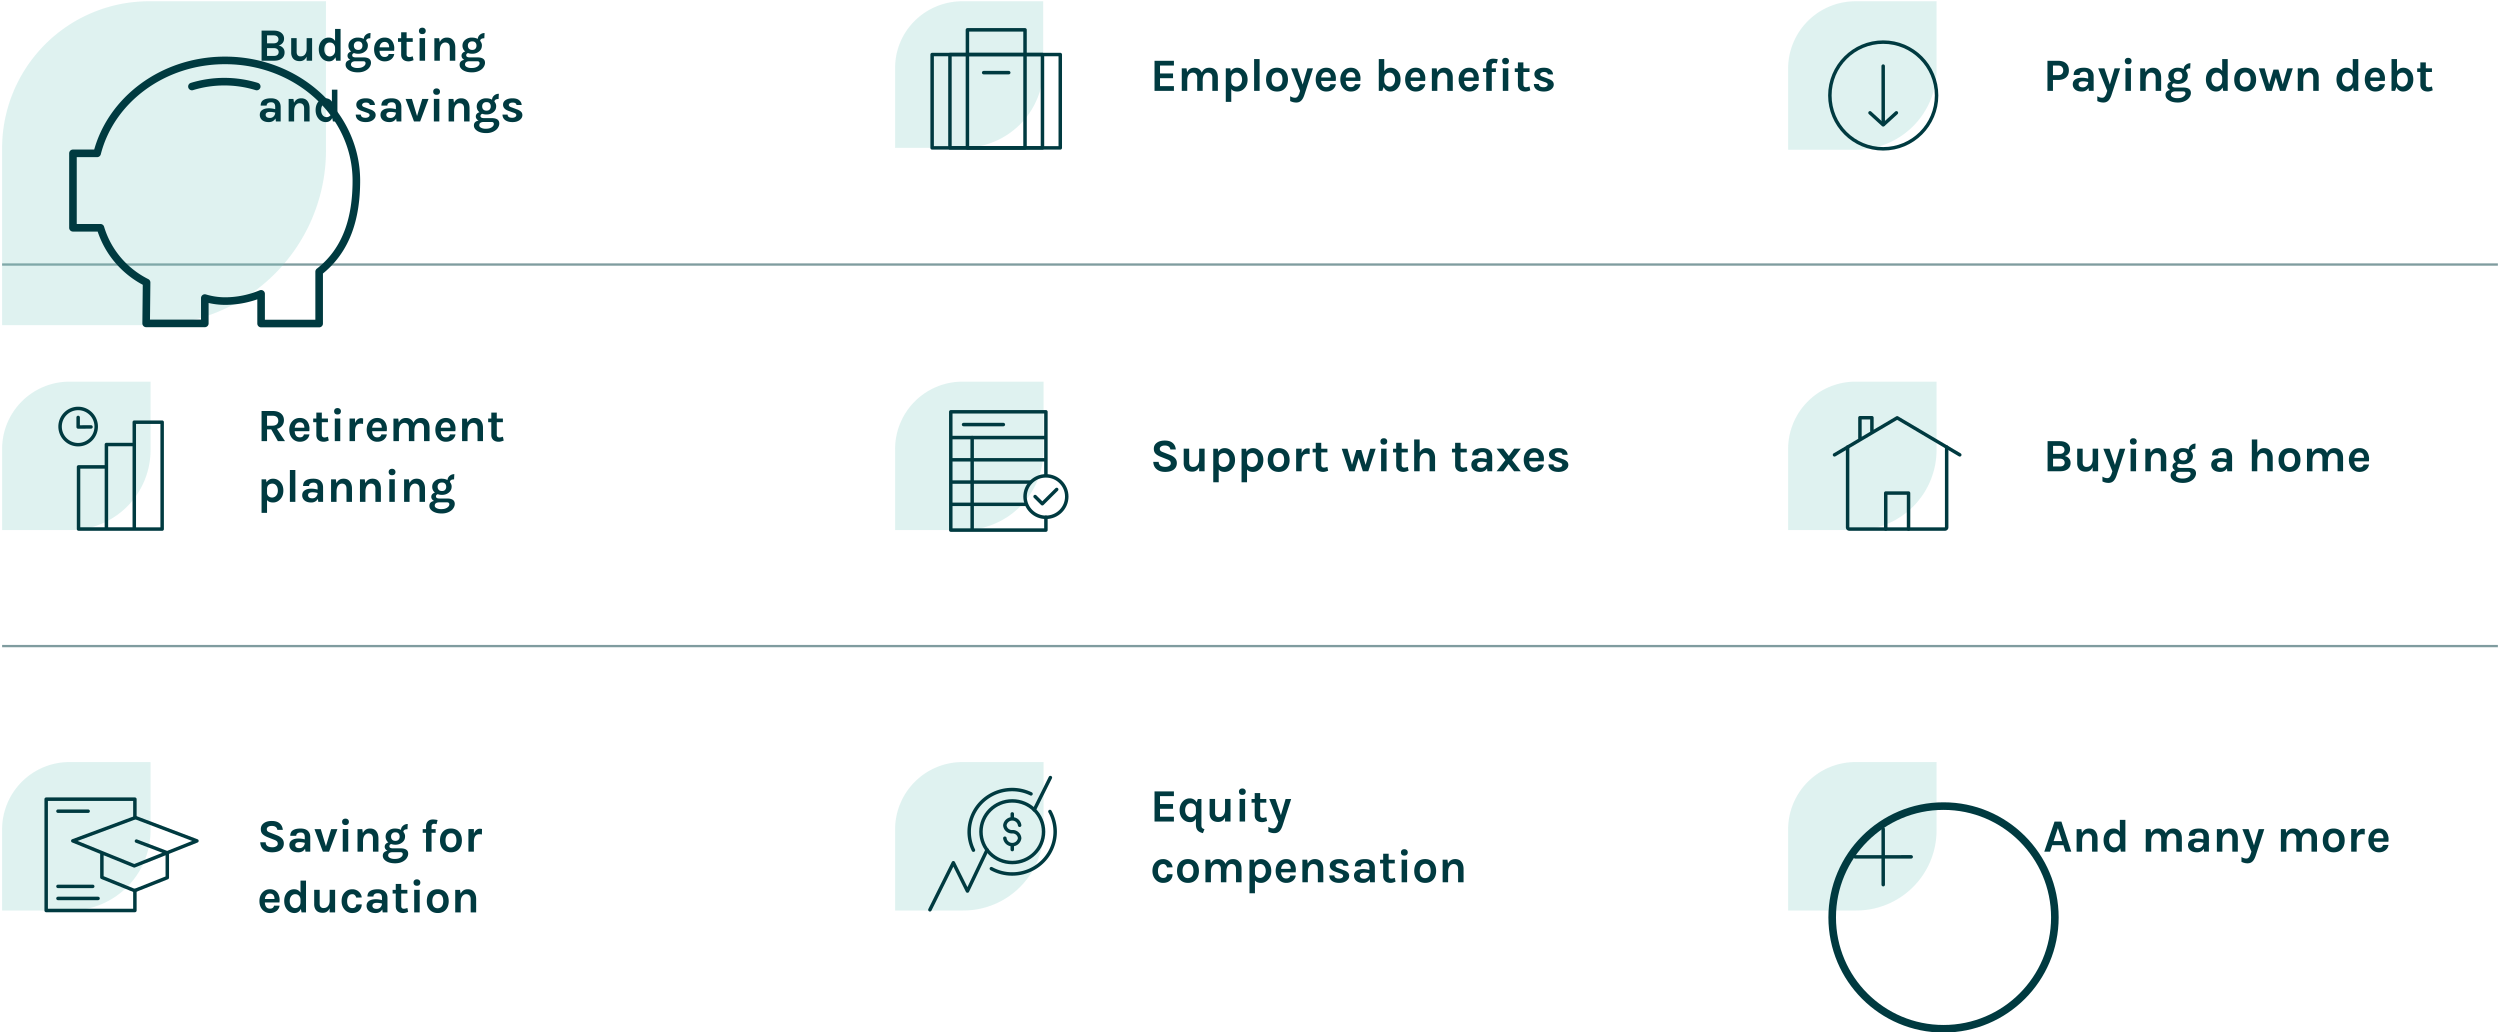 <svg xmlns="http://www.w3.org/2000/svg" width="494" height="204" fill="none"><path stroke="#003A40" stroke-opacity=".5" stroke-width=".458" d="M.417 127.666h493.166M.417 52.271h493.166"/><path fill="#83CFC5" d="M366.644 150.582h16.022v13.477a15.84 15.84 0 0 1-4.642 11.214 15.84 15.84 0 0 1-11.214 4.642h-13.477v-16.022c0-3.53 1.402-6.916 3.899-9.412a13.308 13.308 0 0 1 9.412-3.899Z" opacity=".25"/><path stroke="#003A40" stroke-linecap="round" stroke-linejoin="round" stroke-width="1.5" d="M384.041 203.285c12.15 0 22-9.85 22-22s-9.85-22-22-22-22 9.85-22 22 9.85 22 22 22Z"/><path stroke="#003A40" stroke-linecap="round" stroke-linejoin="round" stroke-width=".688" d="m372.117 163.816.007 10.996m-5.532-5.494 11.057-.007"/><path fill="#003A40" d="M405.977 162.342h1.357l1.952 5.949h-1.146l-.412-1.283h-2.209l-.422 1.283h-1.146l2.026-5.949Zm-.183 3.85h1.668l-.825-2.558-.843 2.558Zm5.609-1.586c.294-.593.764-.889 1.412-.889.55 0 .963.18 1.238.541.281.36.421.837.421 1.43v2.603h-1.081v-2.603c0-.33-.08-.578-.239-.743-.159-.171-.382-.256-.669-.256-.287 0-.535.128-.742.385-.202.256-.309.641-.321 1.155v2.062h-1.082v-4.455h.944l.119.77Zm7.554 2.998c-.275.543-.696.815-1.265.815a1.838 1.838 0 0 1-1.43-.65c-.397-.453-.596-1.027-.596-1.724 0-.696.19-1.262.569-1.696a1.785 1.785 0 0 1 1.393-.632c.556 0 .975.223 1.256.669v-2.383h1.091v6.288h-.889l-.129-.687Zm-1.127-2.915a.963.963 0 0 0-.77.375c-.202.245-.303.575-.303.99 0 .416.104.752.312 1.009a.982.982 0 0 0 1.494.064c.214-.214.321-.483.321-.807v-.577c-.012-.318-.119-.578-.321-.779-.183-.184-.428-.275-.733-.275Zm10.131-.01c.287-.641.791-.962 1.512-.962.532 0 .944.18 1.238.541.281.342.421.819.421 1.43v2.603h-1.091v-2.603c0-.33-.079-.578-.238-.743-.159-.171-.382-.256-.669-.256-.287 0-.523.125-.706.375-.183.251-.281.63-.293 1.137v2.09h-1.082v-2.603c0-.33-.079-.578-.238-.743-.159-.171-.382-.256-.669-.256-.288 0-.535.128-.743.385-.202.256-.309.641-.321 1.155v2.062h-1.081v-4.455h.944l.119.77c.293-.593.764-.889 1.412-.889.372 0 .681.085.925.257.251.171.437.406.56.705Zm6.207 1.009c.355 0 .764.058 1.229.174v-.44c0-.312-.064-.541-.193-.688-.122-.152-.327-.229-.614-.229-.281 0-.498.058-.651.174a.55.55 0 0 0-.229.477h-1.182c0-.507.177-.874.531-1.1.361-.226.862-.339 1.504-.339.916 0 1.509.321 1.778.962.092.22.137.48.137.78v2.832h-.944l-.082-.596c-.287.483-.727.724-1.32.724-.575 0-1.021-.14-1.339-.421a1.323 1.323 0 0 1-.44-1.018c0-.415.162-.733.486-.953.324-.226.767-.339 1.329-.339Zm1.229.861a3.902 3.902 0 0 0-1.009-.146c-.586 0-.88.195-.88.586 0 .165.068.309.202.431.135.116.348.174.642.174a.973.973 0 0 0 .733-.293c.196-.202.3-.452.312-.752Zm3.721-1.943c.294-.593.764-.889 1.412-.889.55 0 .962.18 1.237.541.282.36.422.837.422 1.43v2.603h-1.082v-2.603c0-.33-.079-.578-.238-.743-.159-.171-.382-.256-.669-.256-.287 0-.535.128-.743.385-.201.256-.308.641-.32 1.155v2.062h-1.082v-4.455h.944l.119.77Zm5.198-.77 1.073 3.208.935-3.208h1.1l-1.705 5.262c-.177.531-.394.913-.651 1.146-.251.232-.571.348-.963.348-.397 0-.794-.098-1.191-.293v-.954c.318.202.638.303.962.303a.636.636 0 0 0 .523-.257c.14-.171.253-.394.339-.669l.137-.431-1.787-4.455h1.228Zm10.348.843c.287-.641.791-.962 1.512-.962.532 0 .945.18 1.238.541.281.342.422.819.422 1.43v2.603h-1.091v-2.603c0-.33-.08-.578-.239-.743-.159-.171-.382-.256-.669-.256-.287 0-.522.125-.706.375-.183.251-.281.63-.293 1.137v2.09h-1.082v-2.603c0-.33-.079-.578-.238-.743-.159-.171-.382-.256-.669-.256-.287 0-.535.128-.743.385-.201.256-.308.641-.32 1.155v2.062h-1.082v-4.455h.944l.119.77c.294-.593.764-.889 1.412-.889.373 0 .681.085.926.257.25.171.437.406.559.705Zm6.492-.962c.299 0 .58.049.843.147.263.091.489.235.679.43.421.428.632 1.021.632 1.779 0 .745-.211 1.332-.632 1.76-.379.391-.887.586-1.522.586-.636 0-1.149-.195-1.54-.586-.422-.422-.633-1.009-.633-1.76 0-.764.211-1.357.633-1.779.385-.385.898-.577 1.54-.577Zm1.072 2.347c0-.471-.091-.822-.275-1.055-.183-.238-.44-.357-.77-.357a1.01 1.01 0 0 0-.797.357c-.208.233-.312.584-.312 1.055 0 .47.092.825.275 1.063.19.232.446.348.77.348s.59-.116.798-.348c.207-.238.311-.593.311-1.063Zm3.451-1.348c.269-.642.672-.962 1.21-.962.104 0 .235.021.394.064l-.018 1.081a2.461 2.461 0 0 0-.505-.055c-.721 0-1.081.498-1.081 1.495v1.952h-1.082v-4.464h1.082v.889Zm5.839-.348c.153.195.266.421.339.678.08.257.119.492.119.706 0 .214-.012.406-.036.577h-2.879c.013.361.101.654.266.88.165.226.416.34.752.34.446 0 .712-.196.797-.587h1.091a1.598 1.598 0 0 1-.614 1.054c-.348.269-.773.403-1.274.403a1.935 1.935 0 0 1-1.476-.641c-.409-.446-.614-1.018-.614-1.714 0-.715.205-1.29.614-1.724.391-.415.883-.623 1.476-.623.617 0 1.097.217 1.439.651Zm-1.43.211c-.305 0-.544.1-.715.302-.171.196-.272.449-.302.761h1.897c0-.483-.153-.807-.458-.972a.898.898 0 0 0-.422-.091Z"/><path fill="#83CFC5" d="M190.186 150.582h16.022v13.477a15.859 15.859 0 0 1-4.642 11.214 15.834 15.834 0 0 1-5.146 3.437 15.836 15.836 0 0 1-6.069 1.205h-13.476v-16.022a13.31 13.31 0 0 1 13.311-13.311Z" opacity=".25"/><path stroke="#003A40" stroke-linecap="round" stroke-linejoin="round" stroke-width=".688" d="M200.024 170.438c3.415 0 6.183-2.726 6.183-6.09 0-3.363-2.768-6.09-6.183-6.09s-6.184 2.727-6.184 6.09c0 3.364 2.769 6.09 6.184 6.09Z"/><path stroke="#003A40" stroke-linecap="round" stroke-linejoin="round" stroke-width=".688" d="M198.56 165.634c.046.349.219.671.488.904a1.486 1.486 0 0 0 1.945 0c.269-.233.442-.555.488-.904a1.363 1.363 0 0 0-.461-.937 1.404 1.404 0 0 0-.996-.349 1.396 1.396 0 0 1-1-.34 1.358 1.358 0 0 1-.464-.938c.046-.349.219-.671.488-.904a1.486 1.486 0 0 1 1.945 0c.269.233.442.555.488.904m-1.457 3.848v.956m0-7.046v.956m-4.982 6.169-3.868 8.113h-.007l-2.786-5.589-4.631 9.296m23.802-26.125-3.183 6.381m-8.475 11.616a8.59 8.59 0 0 0 8.421-.1 8.422 8.422 0 0 0 3.063-3.051 8.262 8.262 0 0 0 1.122-4.147 8.308 8.308 0 0 0-1.035-3.997m-3.74-3.48a8.591 8.591 0 0 0-8.218.411 8.415 8.415 0 0 0-2.929 3.031 8.255 8.255 0 0 0-1.069 4.051 8.182 8.182 0 0 0 .843 3.629"/><path fill="#003A40" d="M228.134 156.383h3.832v.935h-2.75v1.567h2.576v.935h-2.576v1.568h2.75v.944h-3.832v-5.949Zm8.176 5.372c-.22.47-.598.705-1.136.705a1.91 1.91 0 0 1-1.449-.623c-.421-.44-.632-1.017-.632-1.732 0-.703.205-1.278.614-1.724a1.853 1.853 0 0 1 1.412-.623c.275 0 .528.067.761.202.238.128.43.33.577.605l.238-.688h.706v5.143c0 .262.031.436.092.522a.59.59 0 0 0 .22.183c.079.043.177.083.293.12l-.311.788c-.502-.122-.859-.318-1.073-.587-.208-.269-.312-.638-.312-1.109v-1.182Zm0-1.971c0-.336-.097-.596-.293-.779-.195-.184-.446-.275-.752-.275-.299 0-.556.122-.77.366-.207.245-.311.581-.311 1.009 0 .433.122.779.366 1.035.214.226.474.34.78.34.25 0 .47-.077.66-.23a.891.891 0 0 0 .32-.669v-.797Zm5.76 1.741c-.281.593-.733.89-1.356.89-.789 0-1.308-.309-1.559-.926a1.989 1.989 0 0 1-.137-.779v-2.842h1.081v2.732c0 .293.071.513.211.66.141.14.312.21.514.21.207 0 .382-.027.522-.082.141-.061.263-.15.367-.266.226-.263.345-.614.357-1.054v-2.2h1.082v4.464h-1.082v-.807Zm2.878-3.657h1.082v4.464h-1.082v-4.464Zm-.128-1.43c0-.196.058-.348.174-.458.116-.117.281-.175.495-.175.208 0 .37.058.486.175.122.11.183.262.183.458a.615.615 0 0 1-.183.467c-.116.11-.278.165-.486.165-.214 0-.379-.055-.495-.165a.632.632 0 0 1-.174-.467Zm5.556 5.784c-.403.159-.721.238-.953.238a2.07 2.07 0 0 1-.614-.082 1.387 1.387 0 0 1-.459-.248c-.281-.25-.421-.595-.421-1.035v-2.494h-.624v-.724h.624v-1.173h1.081v1.173h1.21v.724h-1.21v2.457c0 .367.174.55.523.55.177 0 .406-.049.687-.147l.156.761Zm1.655-4.345 1.072 3.208.935-3.208h1.1l-1.705 5.262c-.177.531-.394.913-.65 1.146-.251.232-.572.348-.963.348-.397 0-.794-.098-1.192-.293v-.954c.318.202.639.303.963.303a.633.633 0 0 0 .522-.257c.141-.171.254-.394.34-.669l.137-.431-1.787-4.455h1.228Zm-22.192 11.881c.281 0 .532.049.752.147a1.791 1.791 0 0 1 1.109 1.475l-1.091.028a.98.98 0 0 0-.275-.486.616.616 0 0 0-.449-.192c-.171 0-.318.027-.44.082a.808.808 0 0 0-.321.238c-.207.257-.311.611-.311 1.064 0 .452.097.794.293 1.026.196.226.431.34.706.34.281 0 .483-.065.605-.193.128-.134.192-.315.192-.541h1.091c0 .489-.162.895-.486 1.219-.33.33-.791.495-1.384.495a1.938 1.938 0 0 1-1.476-.641c-.421-.459-.632-1.03-.632-1.714 0-.722.211-1.299.632-1.733.398-.409.893-.614 1.485-.614Zm4.916 0c.3 0 .581.049.844.147.262.091.488.235.678.43.422.428.632 1.021.632 1.779 0 .745-.21 1.332-.632 1.76-.379.391-.886.586-1.522.586-.635 0-1.149-.195-1.54-.586-.421-.422-.632-1.009-.632-1.76 0-.764.211-1.357.632-1.779.385-.385.899-.577 1.54-.577Zm1.073 2.347c0-.471-.092-.822-.275-1.055-.184-.238-.44-.357-.77-.357-.324 0-.59.119-.798.357-.208.233-.311.584-.311 1.055 0 .47.091.825.275 1.063.189.232.446.348.77.348.323 0 .589-.116.797-.348.208-.238.312-.593.312-1.063Zm6.328-1.385c.288-.641.792-.962 1.513-.962.532 0 .944.18 1.237.541.282.342.422.819.422 1.43v2.603h-1.091v-2.603c0-.33-.079-.578-.238-.743-.159-.171-.382-.256-.669-.256-.287 0-.523.125-.706.375-.183.251-.281.63-.293 1.137v2.09h-1.082v-2.603c0-.33-.08-.578-.238-.743-.159-.171-.382-.256-.67-.256-.287 0-.534.128-.742.385-.202.256-.309.641-.321 1.155v2.062h-1.082v-4.455h.945l.119.77c.293-.593.764-.889 1.411-.889.373 0 .682.085.926.257.251.171.437.406.559.705Zm5.732-.238c.281-.483.708-.724 1.283-.724.55 0 1.02.208 1.412.623.415.44.623 1.015.623 1.724 0 .715-.211 1.292-.633 1.732-.391.416-.858.623-1.402.623-.544 0-.941-.162-1.192-.485v2.53h-1.081v-6.628h.889l.101.605Zm1.09 2.998c.129 0 .26-.028.395-.083.14-.055.265-.141.375-.257.245-.256.367-.599.367-1.026 0-.434-.107-.773-.321-1.018a.972.972 0 0 0-.77-.366c-.299 0-.547.088-.742.265-.19.171-.291.419-.303.743v.797c0 .288.101.52.303.697.189.165.421.248.696.248Zm6.622-3.071c.153.195.266.421.339.678.08.257.119.492.119.706 0 .214-.012.406-.036.577h-2.879c.013.361.101.654.266.88.165.226.416.34.752.34.446 0 .712-.196.797-.587h1.091a1.598 1.598 0 0 1-.614 1.054c-.348.269-.773.403-1.274.403a1.935 1.935 0 0 1-1.476-.641c-.409-.446-.614-1.018-.614-1.714 0-.715.205-1.29.614-1.724.391-.415.883-.623 1.476-.623.617 0 1.097.217 1.439.651Zm-1.43.211c-.306 0-.544.1-.715.302-.171.196-.272.449-.303.761h1.898c0-.483-.153-.807-.458-.972a.898.898 0 0 0-.422-.091Zm4.247.027c.293-.593.764-.889 1.411-.889.55 0 .963.18 1.238.541.281.36.421.837.421 1.43v2.603h-1.081v-2.603c0-.33-.08-.578-.239-.743-.158-.171-.381-.256-.669-.256-.287 0-.534.128-.742.385-.202.256-.309.641-.321 1.155v2.062h-1.082v-4.455h.944l.12.77Zm5.253 2.328c.012.422.32.633.925.633.233 0 .422-.049.569-.147.153-.104.229-.223.229-.357a.375.375 0 0 0-.138-.312 1.35 1.35 0 0 0-.43-.202l-.972-.348c-.721-.251-1.082-.66-1.082-1.228 0-.379.168-.682.504-.908.343-.232.798-.348 1.366-.348.575 0 1.015.125 1.32.376.312.25.474.565.486.944h-1.017a.448.448 0 0 0-.211-.348c-.129-.086-.312-.129-.55-.129-.239 0-.425.049-.559.147-.129.092-.193.198-.193.321 0 .214.18.372.541.476l1.054.395c.348.116.614.265.798.449a.91.91 0 0 1 .284.696c0 .367-.174.685-.523.954-.36.281-.837.421-1.43.421s-1.069-.128-1.43-.385c-.36-.262-.544-.629-.55-1.1h1.009Zm5.695-1.246c.355 0 .764.058 1.229.174v-.44c0-.312-.065-.541-.193-.688-.122-.152-.327-.229-.614-.229-.281 0-.498.058-.651.174a.55.55 0 0 0-.229.477h-1.183c0-.507.178-.874.532-1.1.361-.226.862-.339 1.503-.339.917 0 1.51.321 1.779.962.091.22.137.48.137.78v2.832h-.944l-.082-.596c-.288.483-.728.724-1.32.724-.575 0-1.021-.14-1.339-.421a1.323 1.323 0 0 1-.44-1.018c0-.415.162-.733.486-.953.324-.226.767-.339 1.329-.339Zm1.229.861a3.902 3.902 0 0 0-1.009-.146c-.586 0-.88.195-.88.586 0 .165.067.309.202.431.134.116.348.174.642.174a.975.975 0 0 0 .733-.293c.195-.202.299-.452.312-.752Zm5.169 1.632c-.403.159-.721.238-.953.238-.232 0-.437-.027-.614-.082a1.383 1.383 0 0 1-.458-.248c-.282-.25-.422-.595-.422-1.035v-2.494h-.623v-.724h.623v-1.173h1.082v1.173h1.21v.724h-1.21v2.457c0 .367.174.55.522.55.177 0 .406-.049.688-.147l.155.761Zm1.197-4.354h1.082v4.464h-1.082v-4.464Zm-.128-1.43c0-.196.058-.348.174-.458.116-.117.281-.175.495-.175.208 0 .369.058.486.175.122.11.183.262.183.458a.615.615 0 0 1-.183.467c-.117.11-.278.165-.486.165-.214 0-.379-.055-.495-.165a.632.632 0 0 1-.174-.467Zm4.795 1.32c.299 0 .58.049.843.147.263.091.489.235.679.43.421.428.632 1.021.632 1.779 0 .745-.211 1.332-.632 1.76-.379.391-.887.586-1.522.586-.636 0-1.149-.195-1.54-.586-.422-.422-.633-1.009-.633-1.76 0-.764.211-1.357.633-1.779.385-.385.898-.577 1.54-.577Zm1.072 2.347c0-.471-.091-.822-.275-1.055-.183-.238-.44-.357-.77-.357-.323 0-.589.119-.797.357-.208.233-.312.584-.312 1.055 0 .47.092.825.275 1.063.19.232.446.348.77.348s.59-.116.798-.348c.208-.238.311-.593.311-1.063Zm3.432-1.458c.294-.593.764-.889 1.412-.889.55 0 .963.18 1.238.541.281.36.421.837.421 1.43v2.603h-1.081v-2.603c0-.33-.08-.578-.239-.743-.159-.171-.382-.256-.669-.256-.287 0-.535.128-.742.385-.202.256-.309.641-.321 1.155v2.062h-1.082v-4.455h.944l.119.77Zm-231.32-6.664c-.097-.52-.464-.779-1.1-.779-.311 0-.556.064-.733.192-.171.122-.257.272-.257.449s.055.318.165.422c.116.098.294.189.532.275l1.293.504c.44.171.779.388 1.017.651.238.257.358.58.358.972 0 .537-.202.965-.605 1.283-.404.312-.978.467-1.724.467-.66 0-1.194-.162-1.604-.485-.458-.355-.7-.856-.724-1.504H52.5c0 .489.254.798.761.926.153.043.355.064.605.064s.483-.061.697-.183c.214-.128.32-.297.32-.504 0-.214-.057-.376-.173-.486-.117-.116-.306-.223-.569-.321l-1.182-.467c-.459-.178-.81-.385-1.054-.624-.245-.238-.367-.568-.367-.99 0-.495.192-.886.577-1.173.392-.3.92-.449 1.586-.449.672 0 1.189.156 1.55.467.366.306.577.737.632 1.293H54.81Zm4.187 1.705c.354 0 .764.058 1.228.174v-.44c0-.312-.064-.541-.193-.688-.122-.152-.326-.229-.614-.229-.28 0-.498.058-.65.174a.552.552 0 0 0-.23.477h-1.182c0-.507.177-.874.532-1.1.36-.226.861-.339 1.503-.339.916 0 1.51.321 1.778.962.092.22.138.48.138.78v2.832h-.944l-.083-.596c-.287.483-.727.724-1.32.724-.574 0-1.02-.14-1.338-.421a1.322 1.322 0 0 1-.44-1.018c0-.415.162-.733.486-.953.323-.226.767-.339 1.329-.339Zm1.228.861a3.896 3.896 0 0 0-1.008-.146c-.587 0-.88.195-.88.586 0 .165.067.309.201.431.135.116.349.174.642.174.3 0 .544-.097.733-.293.196-.202.3-.452.312-.752Zm3.162-2.713 1.018 3.383 1.027-3.383h1.246l-1.659 4.455H63.8l-1.658-4.455h1.246Zm4.341-.009h1.082v4.464h-1.082v-4.464Zm-.128-1.43c0-.196.058-.348.174-.458.116-.117.281-.175.495-.175.208 0 .37.058.486.175.122.11.183.262.183.458a.614.614 0 0 1-.183.467c-.116.11-.278.165-.486.165-.214 0-.379-.055-.495-.165a.63.63 0 0 1-.174-.467Zm4.108 2.209c.293-.593.764-.889 1.412-.889.55 0 .962.18 1.237.541.281.36.422.837.422 1.43v2.603h-1.082v-2.603c0-.33-.08-.578-.238-.743-.16-.171-.382-.256-.67-.256-.287 0-.534.128-.742.385-.202.256-.309.641-.32 1.155v2.062h-1.082v-4.455h.944l.119.77Zm5.033 1.861a1.443 1.443 0 0 1-.541-1.146c0-.483.19-.874.568-1.173a1.977 1.977 0 0 1 1.256-.431c.477 0 .874.088 1.192.266.036-.349.186-.63.449-.844.257-.214.56-.32.907-.32l-.055 1.035c-.525 0-.797.175-.815.523.226.281.339.568.339.862 0 .293-.052.54-.156.742a1.486 1.486 0 0 1-.422.495c-.366.293-.813.44-1.338.44-.3 0-.572-.046-.816-.137-.244.073-.367.22-.367.44 0 .275.233.412.697.412h1.494c1.015 0 1.522.354 1.522 1.063 0 .239-.061.471-.183.697a1.807 1.807 0 0 1-.514.614c-.5.391-1.13.587-1.888.587-.733 0-1.33-.15-1.788-.449-.427-.288-.641-.639-.641-1.054 0-.275.082-.495.247-.66.171-.159.394-.26.67-.303-.361-.22-.541-.492-.541-.816 0-.214.067-.391.201-.531.135-.147.309-.251.523-.312Zm.825 1.925c-.575.024-.862.241-.862.651 0 .207.12.372.358.495.244.128.531.192.861.192.33 0 .587-.027.77-.082a1.58 1.58 0 0 0 .477-.22c.275-.184.412-.404.412-.66a.36.36 0 0 0-.119-.275c-.073-.068-.183-.101-.33-.101h-1.567Zm1.402-3.08c0-.251-.07-.452-.21-.605-.135-.159-.343-.238-.624-.238-.281 0-.495.079-.642.238-.146.153-.22.354-.22.605 0 .244.074.446.22.605.147.159.36.238.642.238.281 0 .489-.079.623-.238a.88.88 0 0 0 .211-.605Zm4.556-1.476h.66v-.522c0-.459.134-.81.403-1.055.245-.22.562-.33.953-.33.25 0 .56.037.926.11l-.21.835a1.382 1.382 0 0 0-.468-.092.575.575 0 0 0-.358.119c-.103.073-.156.214-.156.422v.513h.816v.724h-.816v3.731h-1.09v-3.731h-.66v-.724Zm5.593-.119c.3 0 .58.049.844.147.262.091.489.235.678.43.422.428.632 1.021.632 1.779 0 .745-.21 1.332-.632 1.76-.379.391-.886.586-1.522.586-.635 0-1.149-.195-1.54-.586-.421-.422-.632-1.009-.632-1.76 0-.764.21-1.357.632-1.779.385-.385.899-.577 1.54-.577Zm1.073 2.347c0-.471-.092-.822-.275-1.055-.183-.238-.44-.357-.77-.357-.324 0-.59.119-.798.357-.207.233-.311.584-.311 1.055 0 .47.091.825.275 1.063.19.232.446.348.77.348s.59-.116.797-.348c.208-.238.312-.593.312-1.063Zm3.45-1.348c.27-.642.672-.962 1.21-.962.104 0 .236.021.394.064l-.018 1.081a2.446 2.446 0 0 0-.504-.055c-.721 0-1.082.498-1.082 1.495v1.952H92.56v-4.464h1.082v.889Zm-38.848 11.652c.153.195.266.421.34.678.079.257.118.492.118.706 0 .214-.012.406-.036.577h-2.879c.013.361.101.654.266.88.165.226.416.34.752.34.446 0 .712-.196.797-.587h1.091a1.598 1.598 0 0 1-.614 1.054c-.348.269-.773.403-1.274.403a1.935 1.935 0 0 1-1.476-.641c-.41-.446-.614-1.018-.614-1.714 0-.715.205-1.29.614-1.724.391-.415.883-.623 1.476-.623.617 0 1.097.217 1.439.651Zm-1.43.211c-.306 0-.544.1-.715.302-.171.196-.272.449-.303.761h1.898c0-.483-.153-.807-.458-.972a.897.897 0 0 0-.422-.091Zm6.09 3.025c-.276.543-.698.815-1.266.815a1.838 1.838 0 0 1-1.43-.65c-.397-.453-.596-1.027-.596-1.724 0-.696.19-1.262.569-1.696a1.785 1.785 0 0 1 1.393-.632c.556 0 .975.223 1.256.669v-2.383h1.09v6.288h-.889l-.128-.687Zm-1.128-2.915a.964.964 0 0 0-.77.375c-.202.245-.303.575-.303.99 0 .416.104.752.312 1.009a.983.983 0 0 0 1.494.064c.214-.214.32-.483.32-.807v-.577a1.11 1.11 0 0 0-.32-.779c-.183-.184-.428-.275-.733-.275Zm6.813 2.795c-.281.593-.734.89-1.357.89-.788 0-1.308-.309-1.558-.926a1.976 1.976 0 0 1-.138-.779v-2.842h1.082v2.732c0 .293.07.513.21.66a.7.7 0 0 0 .514.21c.208 0 .382-.027.523-.082.14-.061.263-.15.366-.266.227-.263.346-.614.358-1.054v-2.2h1.081v4.464h-1.081v-.807Zm4.482-3.767c.281 0 .532.049.752.147a1.785 1.785 0 0 1 1.108 1.475l-1.09.028a.982.982 0 0 0-.275-.486.616.616 0 0 0-.45-.192c-.17 0-.317.027-.44.082a.804.804 0 0 0-.32.238c-.208.257-.312.611-.312 1.064 0 .452.098.794.294 1.026.195.226.43.34.705.34.282 0 .483-.065.605-.193.129-.134.193-.315.193-.541h1.09c0 .489-.161.895-.485 1.219-.33.33-.791.495-1.384.495a1.935 1.935 0 0 1-1.476-.641c-.422-.459-.633-1.03-.633-1.714 0-.722.211-1.299.633-1.733.397-.409.892-.614 1.485-.614Zm4.632 1.971c.354 0 .764.058 1.228.174v-.44c0-.312-.064-.541-.193-.688-.122-.152-.327-.229-.614-.229-.28 0-.498.058-.65.174a.552.552 0 0 0-.23.477h-1.182c0-.507.177-.874.531-1.1.361-.226.862-.339 1.504-.339.916 0 1.51.321 1.778.962.092.22.138.48.138.78v2.832h-.945l-.082-.596c-.287.483-.727.724-1.32.724-.575 0-1.02-.14-1.338-.421a1.322 1.322 0 0 1-.44-1.018c0-.415.162-.733.485-.953.324-.226.767-.339 1.33-.339Zm1.228.861a3.896 3.896 0 0 0-1.008-.146c-.587 0-.88.195-.88.586 0 .165.067.309.201.431.135.116.349.174.642.174.3 0 .544-.097.733-.293.196-.202.3-.452.312-.752Zm5.17 1.632c-.404.159-.721.238-.954.238a2.08 2.08 0 0 1-.614-.082 1.387 1.387 0 0 1-.458-.248c-.281-.25-.422-.595-.422-1.035v-2.494h-.623v-.724h.623v-1.173h1.082v1.173h1.21v.724h-1.21v2.457c0 .367.174.55.522.55.178 0 .407-.049.688-.147l.156.761Zm1.196-4.354h1.082v4.464h-1.082v-4.464Zm-.128-1.43c0-.196.058-.348.174-.458.116-.117.281-.175.495-.175.208 0 .37.058.486.175.122.11.183.262.183.458a.614.614 0 0 1-.183.467c-.116.11-.278.165-.486.165-.214 0-.379-.055-.495-.165a.631.631 0 0 1-.174-.467Zm4.795 1.32c.3 0 .58.049.844.147.262.091.489.235.678.43.422.428.633 1.021.633 1.779 0 .745-.211 1.332-.633 1.76-.379.391-.886.586-1.522.586-.635 0-1.149-.195-1.54-.586-.421-.422-.632-1.009-.632-1.76 0-.764.21-1.357.632-1.779.385-.385.899-.577 1.54-.577Zm1.073 2.347c0-.471-.092-.822-.275-1.055-.184-.238-.44-.357-.77-.357-.324 0-.59.119-.798.357-.207.233-.311.584-.311 1.055 0 .47.091.825.275 1.063.19.232.446.348.77.348.323 0 .59-.116.797-.348.208-.238.312-.593.312-1.063Zm3.432-1.458c.293-.593.764-.889 1.412-.889.55 0 .962.18 1.237.541.281.36.422.837.422 1.43v2.603h-1.082v-2.603c0-.33-.08-.578-.238-.743-.16-.171-.382-.256-.67-.256-.287 0-.534.128-.742.385-.202.256-.309.641-.32 1.155v2.062h-1.083v-4.455h.945l.119.77Z"/><path fill="#83CFC5" d="M13.728 150.582H29.75v13.477a15.847 15.847 0 0 1-15.857 15.856H.417v-16.022a13.31 13.31 0 0 1 13.31-13.311Z" opacity=".25"/><path stroke="#003A40" stroke-linecap="round" stroke-linejoin="round" stroke-width=".688" d="M26.654 175.956v3.96H9.124v-22h17.53v3.635m-15.2-1.26h5.961m-5.961 14.857h6.87m-6.87 2.383h7.92"/><path stroke="#003A40" stroke-linecap="round" stroke-linejoin="round" stroke-width=".688" d="m38.916 166.16-12.152-4.609-12.38 4.601 12.151 4.942 12.381-4.934Zm-11.955.039 6.072 2.305m-12.799 4.902 6.357 2.582 6.466-2.566m-12.925-4.918v4.862m12.925-4.862v4.862"/><path fill="#83CFC5" d="M366.644 75.414h16.022v13.477a15.86 15.86 0 0 1-4.642 11.214 15.834 15.834 0 0 1-5.146 3.437 15.836 15.836 0 0 1-6.069 1.205h-13.476V88.725a13.312 13.312 0 0 1 13.311-13.31Z" opacity=".25"/><path stroke="#003A40" stroke-linecap="round" stroke-linejoin="round" stroke-width=".688" d="M384.661 88.348v15.856a.325.325 0 0 1-.205.31.338.338 0 0 1-.13.025h-18.905a.337.337 0 0 1-.311-.208.325.325 0 0 1-.023-.127v0-15.856"/><path stroke="#003A40" stroke-linecap="round" stroke-linejoin="round" stroke-width=".688" d="M377.128 104.54v-7.112h-4.507v7.112m-2.732-19.05v-2.95h-2.366v4.347m19.726 2.991-12.367-7.316-12.383 7.316"/><path fill="#003A40" d="M404.602 87.174h2.402c.66 0 1.17.156 1.531.467.342.288.513.657.513 1.11 0 .336-.095.623-.284.861-.184.239-.443.407-.779.504.336.068.614.22.834.459.22.232.33.531.33.898 0 .733-.364 1.234-1.091 1.503-.275.098-.623.147-1.045.147h-2.411v-5.95Zm2.383 5.005c.349 0 .599-.07.752-.211a.71.71 0 0 0 .238-.56.698.698 0 0 0-.247-.558c-.159-.147-.407-.22-.743-.22h-1.301v1.549h1.301Zm-1.301-2.493h1.274c.324 0 .568-.07.733-.211a.708.708 0 0 0 .248-.569c0-.244-.083-.437-.248-.577-.159-.147-.4-.22-.724-.22h-1.283v1.577Zm7.823 2.63c-.281.593-.733.89-1.357.89-.788 0-1.308-.31-1.558-.926a1.969 1.969 0 0 1-.138-.78v-2.84h1.082v2.731c0 .294.07.514.211.66.14.141.312.211.513.211.208 0 .382-.027.523-.082.14-.061.262-.15.366-.266.226-.263.346-.614.358-1.054v-2.2h1.082v4.464h-1.082v-.807Zm3.336-3.648 1.073 3.208.935-3.208h1.1l-1.705 5.262c-.178.531-.395.913-.651 1.145-.251.233-.572.349-.963.349a2.67 2.67 0 0 1-1.191-.294v-.953c.317.202.638.303.962.303a.636.636 0 0 0 .523-.257 1.98 1.98 0 0 0 .339-.67l.137-.43-1.787-4.455h1.228Zm4.161-.01h1.082v4.465h-1.082v-4.464Zm-.128-1.43c0-.195.058-.347.174-.457.116-.117.281-.175.495-.175.208 0 .369.058.486.174.122.11.183.263.183.459a.615.615 0 0 1-.183.467c-.117.11-.278.165-.486.165-.214 0-.379-.055-.495-.165a.632.632 0 0 1-.174-.467Zm4.107 2.21c.294-.593.764-.89 1.412-.89.55 0 .963.181 1.238.542.281.36.421.837.421 1.43v2.603h-1.081V90.52c0-.33-.08-.578-.239-.743-.159-.17-.382-.257-.669-.257-.287 0-.535.129-.742.386-.202.256-.309.641-.321 1.154v2.063h-1.082v-4.455h.944l.119.77Zm5.033 1.86a1.443 1.443 0 0 1-.541-1.145c0-.483.19-.874.569-1.173a1.98 1.98 0 0 1 1.256-.431c.476 0 .874.088 1.191.266.037-.349.187-.63.449-.844.257-.214.56-.32.908-.32l-.055 1.035c-.526 0-.798.174-.816.523.226.281.339.568.339.861 0 .294-.052.541-.156.743-.103.196-.244.36-.421.495-.367.293-.813.44-1.339.44-.299 0-.571-.046-.815-.138-.245.074-.367.22-.367.44 0 .276.232.413.697.413h1.494c1.014 0 1.521.355 1.521 1.063 0 .239-.061.47-.183.697a1.804 1.804 0 0 1-.513.614c-.501.391-1.131.587-1.889.587-.733 0-1.329-.15-1.787-.45-.428-.287-.642-.638-.642-1.053 0-.276.083-.496.248-.66.171-.16.394-.26.669-.303-.361-.22-.541-.492-.541-.816 0-.214.067-.39.202-.531.134-.147.308-.251.522-.312Zm.825 1.926c-.574.024-.861.241-.861.65 0 .209.119.374.357.496.245.128.532.192.862.192.33 0 .586-.027.77-.082.189-.055.348-.129.476-.22.275-.184.413-.404.413-.66a.36.36 0 0 0-.119-.275c-.074-.068-.184-.101-.33-.101h-1.568Zm1.403-3.08c0-.25-.07-.452-.211-.605-.134-.159-.342-.239-.623-.239-.281 0-.495.08-.642.239-.147.153-.22.354-.22.605 0 .244.073.446.22.605.147.159.361.238.642.238s.489-.08.623-.238a.877.877 0 0 0 .211-.605Zm6.508.376c.354 0 .764.058 1.228.174v-.44c0-.312-.064-.541-.192-.688-.123-.152-.327-.229-.615-.229-.281 0-.498.058-.65.174a.551.551 0 0 0-.23.477h-1.182c0-.507.177-.874.532-1.1.36-.226.861-.34 1.503-.34.917 0 1.509.322 1.778.963.092.22.138.48.138.78v2.832h-.944l-.083-.596c-.287.483-.727.724-1.32.724-.574 0-1.02-.14-1.338-.421a1.319 1.319 0 0 1-.44-1.018c0-.415.162-.733.486-.953.323-.226.767-.34 1.329-.34Zm1.228.861a3.863 3.863 0 0 0-1.008-.146c-.587 0-.88.195-.88.586 0 .165.067.309.201.431.135.116.349.174.642.174.3 0 .544-.097.733-.293.196-.202.3-.452.312-.752Zm6.058-1.989c.306-.562.752-.843 1.339-.843.586 0 1.017.18 1.292.54.281.361.422.838.422 1.43v2.604h-1.082V90.52c0-.33-.079-.578-.238-.743-.159-.17-.382-.257-.669-.257-.287 0-.535.129-.743.386-.201.256-.308.641-.321 1.154v2.063h-1.081v-6.288h1.081v2.557Zm6.381-.843c.299 0 .58.049.843.146.263.092.489.236.679.431.421.428.632 1.02.632 1.779 0 .745-.211 1.332-.632 1.76-.379.39-.887.586-1.522.586-.636 0-1.149-.195-1.54-.586-.422-.422-.633-1.009-.633-1.76 0-.764.211-1.357.633-1.779.385-.385.898-.577 1.54-.577Zm1.072 2.346c0-.47-.091-.821-.275-1.054-.183-.238-.44-.357-.77-.357-.323 0-.589.119-.797.357-.208.233-.312.584-.312 1.055 0 .47.092.825.275 1.063.19.232.446.348.77.348s.59-.116.798-.348c.208-.239.311-.593.311-1.064Zm6.329-1.384c.287-.641.792-.962 1.513-.962.531 0 .944.18 1.237.54.281.343.422.82.422 1.43v2.604h-1.091V90.52c0-.33-.079-.578-.238-.743-.159-.17-.382-.257-.67-.257-.287 0-.522.126-.705.376-.184.25-.281.63-.294 1.137v2.09h-1.081V90.52c0-.33-.08-.578-.239-.743-.159-.17-.382-.257-.669-.257-.287 0-.535.129-.742.386-.202.256-.309.641-.321 1.154v2.063h-1.082v-4.455h.944l.119.77c.294-.593.764-.89 1.412-.89.373 0 .682.086.926.257.251.172.437.407.559.706Zm7.849-.311c.153.195.266.421.339.678.079.257.119.492.119.706 0 .214-.012.406-.037.577h-2.878c.012.36.101.654.266.88.165.227.416.34.752.34.446 0 .712-.196.797-.587h1.091a1.598 1.598 0 0 1-.614 1.054c-.349.269-.773.403-1.274.403a1.932 1.932 0 0 1-1.476-.641c-.41-.446-.614-1.018-.614-1.715 0-.715.204-1.289.614-1.723.391-.415.883-.623 1.476-.623.617 0 1.097.217 1.439.65Zm-1.43.21c-.306 0-.544.101-.715.303-.171.196-.272.45-.303.76h1.898c0-.482-.153-.806-.459-.97a.892.892 0 0 0-.421-.093Z"/><path fill="#83CFC5" d="M190.186 75.414h16.022v13.477a15.84 15.84 0 0 1-4.642 11.214 15.84 15.84 0 0 1-11.214 4.642h-13.477V88.725a13.309 13.309 0 0 1 13.311-13.31Z" opacity=".25"/><path stroke="#003A40" stroke-linecap="round" stroke-linejoin="round" stroke-width=".688" d="M187.875 86.465h18.796m-18.796 4.395h18.796m-18.796 4.394h15.686m-15.686 4.402h14.833m3.963 2.565v2.527h-18.796V81.373h18.796v12.476"/><path stroke="#003A40" stroke-linecap="round" stroke-linejoin="round" stroke-width=".688" d="M206.671 102.221c2.276 0 4.121-1.834 4.121-4.096s-1.845-4.096-4.121-4.096c-2.276 0-4.121 1.834-4.121 4.096s1.845 4.096 4.121 4.096Zm-16.27-18.328h7.862m-6.164 2.572v18.055"/><path stroke="#003A40" stroke-linecap="round" stroke-linejoin="round" stroke-width=".688" d="m204.532 98.117 1.429 1.42 2.841-2.824"/><path fill="#003A40" d="M231.27 88.815c-.098-.52-.465-.78-1.1-.78-.312 0-.556.065-.733.193-.172.122-.257.272-.257.45 0 .176.055.317.165.42.116.099.293.19.532.276l1.292.504c.44.171.779.388 1.018.65.238.257.357.581.357.972 0 .538-.202.966-.605 1.284-.403.311-.978.467-1.723.467-.66 0-1.195-.162-1.604-.486-.459-.354-.7-.855-.725-1.503h1.073c0 .49.253.798.761.926a2.3 2.3 0 0 0 .605.064c.25 0 .482-.06.696-.183.214-.129.321-.297.321-.504 0-.214-.058-.376-.174-.486-.116-.116-.306-.223-.568-.321l-1.183-.468c-.458-.177-.81-.385-1.054-.623s-.367-.568-.367-.99c0-.495.193-.886.578-1.173.391-.3.92-.45 1.586-.45.672 0 1.188.156 1.549.468.367.306.577.737.632 1.293h-1.072Zm5.68 3.501c-.281.593-.733.89-1.356.89-.789 0-1.308-.31-1.559-.926a1.988 1.988 0 0 1-.137-.78v-2.84h1.082v2.731c0 .294.07.514.21.66a.7.7 0 0 0 .514.211c.207 0 .382-.027.522-.082.141-.061.263-.15.367-.266.226-.263.345-.614.357-1.054v-2.2h1.082v4.464h-1.082v-.807Zm3.777-3.043c.281-.483.708-.724 1.283-.724.55 0 1.02.208 1.412.623.415.44.623 1.015.623 1.724 0 .715-.211 1.292-.633 1.732-.391.416-.858.623-1.402.623-.544 0-.941-.162-1.192-.486v2.53h-1.081v-6.627h.889l.101.605Zm1.09 2.998c.129 0 .26-.028.395-.083.14-.055.265-.14.375-.257.245-.256.367-.599.367-1.026 0-.434-.107-.773-.321-1.018a.972.972 0 0 0-.77-.367c-.299 0-.547.09-.742.266-.19.171-.291.419-.303.743v.797c0 .288.101.52.303.697.189.165.421.248.696.248Zm4.504-2.998c.282-.483.709-.724 1.284-.724.55 0 1.02.208 1.411.623.416.44.624 1.015.624 1.724 0 .715-.211 1.292-.633 1.732-.391.416-.858.623-1.402.623-.544 0-.941-.162-1.192-.486v2.53h-1.082v-6.627h.89l.1.605Zm1.091 2.998c.129 0 .26-.028.394-.083a1.03 1.03 0 0 0 .376-.257c.245-.256.367-.599.367-1.026 0-.434-.107-.773-.321-1.018a.972.972 0 0 0-.77-.367c-.299 0-.547.09-.742.266-.19.171-.291.419-.303.743v.797c0 .288.101.52.303.697.189.165.421.248.696.248Zm5.265-3.722c.3 0 .581.049.844.146.262.092.488.236.678.431.422.428.632 1.02.632 1.779 0 .745-.21 1.332-.632 1.76-.379.39-.886.586-1.522.586-.635 0-1.149-.195-1.54-.586-.421-.422-.632-1.009-.632-1.76 0-.764.211-1.357.632-1.779.385-.385.899-.577 1.54-.577Zm1.073 2.346c0-.47-.092-.821-.275-1.054-.184-.238-.44-.357-.77-.357-.324 0-.59.119-.798.357-.208.233-.311.584-.311 1.055 0 .47.091.825.275 1.063.189.232.446.348.77.348.323 0 .589-.116.797-.348.208-.239.312-.593.312-1.064Zm3.45-1.347c.269-.642.672-.963 1.21-.963.104 0 .235.022.394.065l-.018 1.081a2.397 2.397 0 0 0-.504-.055c-.721 0-1.082.498-1.082 1.495v1.952h-1.082v-4.464h1.082v.889Zm5.244 3.465c-.404.159-.722.238-.954.238-.232 0-.437-.027-.614-.082a1.382 1.382 0 0 1-.458-.248c-.281-.25-.422-.596-.422-1.036v-2.493h-.623v-.724h.623v-1.173h1.082v1.173h1.21v.724h-1.21v2.457c0 .367.174.55.522.55.177 0 .407-.049.688-.147l.156.761Zm3.817-4.345.898 3.18.853-2.933h.981l.852 2.943.908-3.19h1.081l-1.466 4.455h-1.064l-.825-2.668-.806 2.668H266.6l-1.476-4.455h1.137Zm6.644-.01h1.082v4.465h-1.082v-4.464Zm-.128-1.43c0-.195.058-.347.174-.457.116-.117.281-.175.495-.175.208 0 .37.058.486.174.122.11.183.263.183.459a.615.615 0 0 1-.183.467c-.116.11-.278.165-.486.165-.214 0-.379-.055-.495-.165a.632.632 0 0 1-.174-.467Zm5.556 5.785c-.403.159-.721.238-.953.238-.232 0-.437-.027-.614-.082a1.386 1.386 0 0 1-.459-.248c-.281-.25-.421-.596-.421-1.036v-2.493h-.624v-.724h.624v-1.173h1.081v1.173h1.21v.724h-1.21v2.457c0 .367.174.55.523.55.177 0 .406-.049.687-.147l.156.761Zm2.187-3.62c.305-.563.751-.844 1.338-.844.587 0 1.017.18 1.292.54.282.361.422.838.422 1.43v2.604h-1.082V90.52c0-.33-.079-.578-.238-.743-.159-.17-.382-.257-.669-.257-.287 0-.535.129-.743.386-.201.256-.308.641-.32 1.154v2.063h-1.082v-6.288h1.082v2.557Zm9.459 3.62c-.403.159-.721.238-.953.238-.232 0-.437-.027-.614-.082a1.382 1.382 0 0 1-.458-.248c-.282-.25-.422-.596-.422-1.036v-2.493h-.623v-.724h.623v-1.173h1.082v1.173h1.21v.724h-1.21v2.457c0 .367.174.55.522.55.177 0 .406-.049.688-.147l.155.761Zm2.572-2.493c.354 0 .764.058 1.228.174v-.44c0-.312-.064-.541-.192-.688-.122-.152-.327-.229-.614-.229-.282 0-.498.058-.651.174a.55.55 0 0 0-.229.477h-1.183c0-.507.177-.874.532-1.1.36-.226.861-.34 1.503-.34.917 0 1.51.322 1.778.963.092.22.138.48.138.78v2.832h-.944l-.083-.596c-.287.483-.727.724-1.32.724-.574 0-1.02-.14-1.338-.421a1.322 1.322 0 0 1-.44-1.018c0-.415.162-.733.486-.953.324-.226.767-.34 1.329-.34Zm1.228.861a3.858 3.858 0 0 0-1.008-.146c-.587 0-.88.195-.88.586 0 .165.067.309.202.431.134.116.348.174.641.174.3 0 .544-.097.734-.293.195-.202.299-.452.311-.752Zm6.728 1.742h-1.32l-1.1-1.43-1.026 1.43h-1.329l1.732-2.218-1.732-2.246h1.329l1.091 1.43 1.035-1.43h1.32l-1.723 2.246 1.723 2.218Zm4.114-3.923c.152.195.265.421.339.678.079.257.119.492.119.706 0 .214-.012.406-.037.577h-2.878c.012.36.101.654.266.88.165.227.415.34.751.34.447 0 .712-.196.798-.587h1.091c-.074.446-.278.797-.614 1.054-.349.269-.773.403-1.275.403a1.932 1.932 0 0 1-1.475-.641c-.41-.446-.615-1.018-.615-1.715 0-.715.205-1.289.615-1.723.391-.415.883-.623 1.475-.623.618 0 1.097.217 1.44.65Zm-1.43.21c-.306 0-.544.101-.715.303-.171.196-.272.45-.303.76h1.898c0-.482-.153-.806-.459-.97a.892.892 0 0 0-.421-.093Zm3.788 2.356c.012.422.321.633.926.633.232 0 .421-.049.568-.147.153-.104.229-.223.229-.357a.378.378 0 0 0-.137-.312 1.353 1.353 0 0 0-.431-.202l-.972-.348c-.721-.25-1.081-.66-1.081-1.228 0-.38.168-.682.504-.908.342-.232.797-.348 1.366-.348.574 0 1.014.125 1.32.376.311.25.473.565.485.944h-1.017a.447.447 0 0 0-.211-.349c-.128-.085-.312-.128-.55-.128-.238 0-.425.05-.559.147-.128.091-.193.198-.193.32 0 .215.181.374.541.477l1.054.395c.349.116.615.265.798.449.189.177.284.41.284.696 0 .367-.174.685-.522.954-.361.28-.838.421-1.43.421-.593 0-1.07-.128-1.43-.385-.361-.262-.544-.63-.55-1.1h1.008Z"/><path fill="#83CFC5" d="M13.727 75.414H29.75v13.477a15.848 15.848 0 0 1-15.856 15.856H.416V88.725a13.311 13.311 0 0 1 13.311-13.31Z" opacity=".25"/><path stroke="#003A40" stroke-linecap="round" stroke-linejoin="round" stroke-width=".688" d="M32.041 83.422h-5.507v21.122h5.507V83.422ZM21.027 92.26H15.52v12.276h5.507V92.26Zm5.507-4.422h-5.507v16.699h5.507v-16.7Zm-14.66-3.548c0 .949.376 1.86 1.045 2.53a3.562 3.562 0 0 0 2.523 1.049v0a3.56 3.56 0 0 0 2.523-1.049 3.585 3.585 0 0 0 1.045-2.53v0c0-.95-.376-1.86-1.045-2.53a3.562 3.562 0 0 0-2.523-1.05v0c-.946 0-1.854.378-2.523 1.05a3.585 3.585 0 0 0-1.045 2.53v0Z"/><path stroke="#003A40" stroke-linecap="round" stroke-linejoin="round" stroke-width=".688" d="M15.442 82.484v1.891l2.54-.015"/><path fill="#003A40" d="M56.104 83.04c0 .42-.12.781-.358 1.08-.238.3-.58.508-1.026.624l1.595 2.42h-1.412l-1.31-2.32h-.826v2.32h-1.082v-5.95h2.2c.703 0 1.25.169 1.641.505.385.324.578.764.578 1.32Zm-2.32 1.08c.398 0 .697-.088.899-.265a.921.921 0 0 0 .303-.715c0-.3-.092-.538-.275-.715-.184-.183-.459-.275-.825-.275h-1.119v1.97h1.018Zm6.908-.88c.153.196.266.422.34.68.079.256.119.491.119.705 0 .214-.013.406-.037.577h-2.878c.012.361.1.654.265.88.165.227.416.34.752.34.446 0 .712-.196.798-.587h1.09a1.598 1.598 0 0 1-.614 1.054c-.348.269-.773.403-1.274.403a1.933 1.933 0 0 1-1.476-.641c-.41-.446-.614-1.018-.614-1.714 0-.715.205-1.29.614-1.724.391-.415.883-.623 1.476-.623.617 0 1.097.217 1.44.65Zm-1.43.212c-.305 0-.544.1-.715.302-.17.196-.272.45-.302.76h1.897c0-.482-.153-.806-.458-.97a.895.895 0 0 0-.422-.092Zm5.695 3.602c-.403.159-.72.238-.953.238-.232 0-.437-.027-.614-.082a1.387 1.387 0 0 1-.459-.248c-.28-.25-.421-.595-.421-1.035v-2.494h-.624v-.724h.624v-1.173h1.081v1.173h1.21v.724h-1.21v2.457c0 .367.175.55.523.55.177 0 .406-.049.687-.147l.156.761Zm1.197-4.354h1.082v4.464h-1.082V82.7Zm-.129-1.43c0-.196.058-.348.175-.458.116-.117.28-.175.495-.175.207 0 .37.058.486.175.122.11.183.262.183.458a.614.614 0 0 1-.184.467c-.116.11-.278.165-.485.165-.214 0-.38-.055-.495-.165a.632.632 0 0 1-.175-.467Zm4.127 2.32c.269-.643.672-.963 1.21-.963.104 0 .235.021.394.064l-.019 1.081a2.399 2.399 0 0 0-.504-.055c-.72 0-1.081.499-1.081 1.495v1.952H69.07V82.7h1.082v.89Zm5.839-.35c.153.196.266.422.34.68.078.256.118.491.118.705 0 .214-.012.406-.036.577h-2.879c.012.361.101.654.266.88.165.227.416.34.752.34.446 0 .712-.196.797-.587h1.091a1.598 1.598 0 0 1-.614 1.054c-.348.269-.773.403-1.274.403a1.933 1.933 0 0 1-1.476-.641c-.41-.446-.614-1.018-.614-1.714 0-.715.204-1.29.614-1.724.391-.415.883-.623 1.476-.623.617 0 1.097.217 1.439.65Zm-1.43.212c-.306 0-.544.1-.715.302-.171.196-.272.45-.303.76h1.898c0-.482-.153-.806-.458-.97a.896.896 0 0 0-.422-.092Zm7.143.1c.288-.641.792-.962 1.513-.962.531 0 .944.18 1.237.54.281.343.422.82.422 1.43v2.604h-1.09v-2.603c0-.33-.08-.578-.24-.743-.158-.17-.381-.256-.668-.256-.288 0-.523.125-.706.375-.184.251-.281.63-.294 1.137v2.09h-1.081v-2.603c0-.33-.08-.578-.239-.743-.159-.17-.382-.256-.669-.256-.287 0-.534.128-.742.385-.202.256-.309.641-.321 1.155v2.062h-1.082V82.71h.944l.12.77c.293-.593.763-.89 1.411-.89.373 0 .682.087.926.258.25.17.437.406.56.705Zm7.849-.311c.153.195.266.421.34.678.079.257.118.492.118.706 0 .214-.012.406-.036.577h-2.879c.013.361.101.654.266.88.165.227.416.34.752.34.446 0 .712-.196.797-.587h1.091a1.598 1.598 0 0 1-.614 1.054c-.348.269-.773.403-1.274.403a1.933 1.933 0 0 1-1.476-.641c-.41-.446-.614-1.018-.614-1.714 0-.715.204-1.29.614-1.724.391-.415.883-.623 1.476-.623.617 0 1.097.217 1.439.65Zm-1.43.21c-.306 0-.544.101-.715.303-.171.196-.272.45-.303.76h1.898c0-.482-.153-.806-.458-.97a.896.896 0 0 0-.422-.092Zm4.247.028c.293-.593.763-.89 1.411-.89.55 0 .963.181 1.238.542.28.36.421.837.421 1.43v2.603h-1.08v-2.603c0-.33-.08-.578-.239-.743-.159-.17-.382-.256-.669-.256-.287 0-.534.128-.742.385-.202.256-.309.641-.321 1.155v2.062h-1.082V82.71h.944l.12.77Zm7.16 3.575c-.404.159-.722.238-.954.238-.232 0-.437-.027-.614-.082a1.386 1.386 0 0 1-.459-.248c-.28-.25-.421-.595-.421-1.035v-2.494h-.624v-.724h.624v-1.173h1.081v1.173h1.21v.724h-1.21v2.457c0 .367.175.55.523.55.177 0 .406-.049.687-.147l.156.761Zm-46.855 8.26c.282-.483.71-.724 1.284-.724.55 0 1.02.208 1.411.623.416.44.624 1.015.624 1.724 0 .715-.211 1.292-.633 1.732-.39.416-.858.623-1.402.623-.544 0-.941-.162-1.192-.485v2.53h-1.082v-6.628h.89l.1.605Zm1.091 2.998c.129 0 .26-.028.395-.083.14-.055.265-.14.375-.257.245-.256.367-.598.367-1.026 0-.434-.107-.773-.32-1.018a.972.972 0 0 0-.77-.366c-.3 0-.548.088-.743.265-.19.172-.29.419-.303.743v.797c0 .288.101.52.303.697.19.165.421.248.696.248Zm3.514-5.436h1.082v6.288H57.28v-6.288Zm4.251 3.685c.355 0 .764.058 1.228.174v-.44c0-.312-.064-.54-.192-.688-.122-.152-.327-.229-.614-.229-.281 0-.498.058-.651.174a.551.551 0 0 0-.23.477H59.89c0-.507.178-.874.532-1.1.36-.226.862-.34 1.503-.34.917 0 1.51.322 1.779.963.091.22.137.48.137.78v2.832h-.944l-.083-.596c-.287.483-.727.724-1.32.724-.574 0-1.02-.14-1.338-.421a1.32 1.32 0 0 1-.44-1.018c0-.415.162-.733.486-.953.324-.226.767-.34 1.33-.34Zm1.228.861a3.865 3.865 0 0 0-1.008-.146c-.587 0-.88.195-.88.586 0 .165.067.309.202.431.134.116.348.174.641.174.3 0 .544-.097.734-.293.195-.202.3-.452.311-.752Zm3.722-1.943c.293-.593.764-.89 1.412-.89.55 0 .962.181 1.237.542.281.36.422.837.422 1.43v2.603H68.47v-2.603c0-.33-.08-.578-.238-.743-.16-.17-.382-.256-.67-.256-.287 0-.534.128-.742.385-.202.256-.308.641-.32 1.155v2.062h-1.082V94.71h.944l.119.77Zm5.711 0c.294-.593.764-.89 1.412-.89.55 0 .962.181 1.237.542.282.36.422.837.422 1.43v2.603h-1.082v-2.603c0-.33-.08-.578-.238-.743-.159-.17-.382-.256-.67-.256-.286 0-.534.128-.742.385-.201.256-.308.641-.32 1.155v2.062h-1.082V94.71h.944l.12.77Zm4.74-.78h1.081v4.465h-1.081V94.7Zm-.129-1.43c0-.195.059-.347.175-.457.116-.117.28-.175.495-.175.207 0 .37.058.486.175.122.11.183.262.183.458a.614.614 0 0 1-.183.467c-.117.11-.279.165-.486.165-.214 0-.38-.055-.495-.165a.632.632 0 0 1-.174-.467Zm4.108 2.21c.294-.593.764-.89 1.412-.89.55 0 .962.181 1.237.542.281.36.422.837.422 1.43v2.603H82.9v-2.603c0-.33-.079-.578-.238-.743-.159-.17-.382-.256-.67-.256-.286 0-.534.128-.742.385-.201.256-.308.641-.32 1.155v2.062h-1.082V94.71h.944l.12.77Zm5.033 1.86a1.44 1.44 0 0 1-.54-1.145c0-.483.189-.874.568-1.173a1.98 1.98 0 0 1 1.256-.431c.476 0 .873.088 1.191.266.037-.349.187-.63.45-.844.256-.213.558-.32.907-.32l-.055 1.035c-.526 0-.798.175-.816.523.226.281.34.568.34.862 0 .293-.053.54-.157.742-.103.196-.244.36-.421.495-.367.293-.813.44-1.339.44-.3 0-.571-.046-.816-.137-.244.073-.366.22-.366.44 0 .275.232.412.697.412h1.494c1.014 0 1.521.355 1.521 1.063 0 .239-.06.471-.183.697a1.805 1.805 0 0 1-.513.614c-.501.391-1.13.587-1.889.587-.733 0-1.329-.15-1.787-.449-.428-.287-.642-.639-.642-1.054 0-.275.083-.495.248-.66.17-.16.394-.26.669-.303-.36-.22-.541-.492-.541-.816 0-.214.067-.39.202-.531a1.1 1.1 0 0 1 .522-.312Zm.825 1.926c-.574.024-.862.241-.862.65 0 .209.12.374.358.496.245.128.532.192.862.192.33 0 .586-.027.77-.082.19-.055.348-.129.476-.22.275-.184.413-.404.413-.66 0-.11-.04-.202-.12-.275-.073-.067-.183-.101-.33-.101H86.77Zm1.403-3.08c0-.25-.07-.452-.211-.605-.135-.159-.342-.238-.623-.238-.282 0-.495.079-.642.238-.147.153-.22.354-.22.605 0 .244.073.446.22.605.147.159.36.238.642.238.28 0 .488-.08.623-.238a.88.88 0 0 0 .21-.605Z"/><path fill="#83CFC5" d="M366.644.252h16.022v13.477a15.86 15.86 0 0 1-4.642 11.214 15.848 15.848 0 0 1-11.215 4.642h-13.476V13.563A13.312 13.312 0 0 1 366.644.252Z" opacity=".25"/><path stroke="#003A40" stroke-linecap="round" stroke-linejoin="round" stroke-width=".688" d="M372.124 29.406c5.822 0 10.542-4.72 10.542-10.542s-4.72-10.542-10.542-10.542-10.541 4.72-10.541 10.542 4.719 10.542 10.541 10.542Zm-.008-16.347.008 11.495"/><path stroke="#003A40" stroke-linecap="round" stroke-linejoin="round" stroke-width=".688" d="m369.514 22.295 2.61 2.375 2.602-2.375"/><path fill="#003A40" d="M406.674 12.01c.672 0 1.194.165 1.567.495.379.324.569.791.569 1.402 0 .605-.19 1.073-.569 1.403-.373.324-.895.486-1.567.486h-1.009v2.163h-1.09v-5.95h2.099Zm0 2.841c.336 0 .589-.088.761-.265a.937.937 0 0 0 .256-.679c0-.28-.085-.51-.256-.687-.172-.184-.425-.275-.761-.275h-1.009v1.906h1.009Zm4.721.505c.354 0 .764.058 1.228.174v-.44c0-.312-.064-.541-.192-.688-.122-.152-.327-.229-.614-.229-.281 0-.498.058-.651.174a.55.55 0 0 0-.229.477h-1.183c0-.507.177-.874.532-1.1.36-.226.862-.34 1.503-.34.917 0 1.51.322 1.779.963.091.22.137.48.137.78v2.832h-.944l-.083-.596c-.287.483-.727.724-1.32.724-.574 0-1.02-.14-1.338-.421a1.322 1.322 0 0 1-.44-1.018c0-.415.162-.733.486-.953.324-.226.767-.34 1.329-.34Zm1.228.861a3.857 3.857 0 0 0-1.008-.146c-.587 0-.88.195-.88.586 0 .165.067.309.202.431.134.116.348.174.641.174a.98.98 0 0 0 .734-.293c.195-.202.299-.452.311-.752Zm3.209-2.713 1.072 3.208.935-3.208h1.1l-1.705 5.262c-.177.531-.394.913-.651 1.146-.25.232-.571.348-.962.348a2.67 2.67 0 0 1-1.192-.294v-.953c.318.202.639.303.963.303a.634.634 0 0 0 .522-.257 1.94 1.94 0 0 0 .339-.67l.138-.43-1.788-4.455h1.229Zm4.16-.01h1.082v4.465h-1.082v-4.464Zm-.128-1.43c0-.195.058-.348.174-.457.116-.117.281-.175.495-.175.208 0 .37.058.486.175.122.11.183.262.183.458a.615.615 0 0 1-.183.467c-.116.11-.278.165-.486.165-.214 0-.379-.055-.495-.165a.632.632 0 0 1-.174-.467Zm4.108 2.21c.293-.593.764-.89 1.411-.89.55 0 .963.181 1.238.542.281.36.422.837.422 1.43v2.603h-1.082v-2.603c0-.33-.079-.578-.238-.743-.159-.171-.382-.256-.67-.256-.287 0-.534.128-.742.385-.202.256-.309.641-.321 1.154v2.063h-1.082v-4.455h.945l.119.77Zm5.033 1.86a1.44 1.44 0 0 1-.541-1.145c0-.483.189-.874.568-1.173a1.98 1.98 0 0 1 1.256-.431c.477 0 .874.088 1.192.266.036-.349.186-.63.449-.844.257-.214.559-.32.907-.32l-.055 1.035c-.525 0-.797.175-.815.523.226.28.339.568.339.861 0 .294-.052.541-.156.743a1.5 1.5 0 0 1-.422.495c-.366.293-.813.44-1.338.44-.3 0-.571-.046-.816-.137-.244.073-.367.22-.367.44 0 .274.233.412.697.412h1.494c1.015 0 1.522.354 1.522 1.063 0 .239-.061.47-.183.697a1.82 1.82 0 0 1-.514.614c-.501.391-1.13.587-1.888.587-.733 0-1.329-.15-1.788-.45-.427-.287-.641-.638-.641-1.053 0-.276.082-.495.247-.66.171-.16.394-.26.669-.303-.36-.22-.54-.492-.54-.816a.74.74 0 0 1 .201-.532c.135-.146.309-.25.523-.311Zm.825 1.926c-.575.024-.862.241-.862.65 0 .208.119.373.358.496.244.128.531.192.861.192.33 0 .587-.027.77-.082a1.56 1.56 0 0 0 .477-.22c.275-.184.412-.404.412-.66a.357.357 0 0 0-.119-.275c-.073-.068-.183-.101-.33-.101h-1.567Zm1.402-3.08c0-.25-.07-.452-.211-.605-.134-.16-.342-.239-.623-.239-.281 0-.495.08-.642.239-.146.153-.22.354-.22.605a.86.86 0 0 0 .22.605c.147.159.361.238.642.238s.489-.08.623-.238a.877.877 0 0 0 .211-.605Zm7.947 2.291c-.275.544-.696.816-1.265.816a1.836 1.836 0 0 1-1.43-.65c-.397-.453-.595-1.027-.595-1.724 0-.696.189-1.262.568-1.696a1.784 1.784 0 0 1 1.393-.632c.556 0 .975.223 1.256.669v-2.383h1.091v6.288h-.889l-.129-.688Zm-1.127-2.915a.963.963 0 0 0-.77.376c-.202.245-.303.575-.303.99 0 .416.104.752.312 1.009.208.25.471.375.788.375a.972.972 0 0 0 .706-.311c.214-.214.321-.483.321-.807v-.577a1.117 1.117 0 0 0-.321-.78c-.183-.183-.428-.274-.733-.274Zm5.603-.971c.3 0 .581.049.843.146.263.092.489.236.679.431.421.428.632 1.02.632 1.779 0 .745-.211 1.332-.632 1.76-.379.39-.886.586-1.522.586-.635 0-1.149-.195-1.54-.586-.422-.422-.632-1.009-.632-1.76 0-.764.21-1.357.632-1.779.385-.385.898-.577 1.54-.577Zm1.073 2.347c0-.471-.092-.822-.275-1.055-.184-.238-.44-.357-.77-.357-.324 0-.59.119-.798.357-.208.232-.312.584-.312 1.055 0 .47.092.825.275 1.063.19.232.447.348.77.348.324 0 .59-.116.798-.348.208-.239.312-.593.312-1.064Zm2.762-2.228.899 3.18.852-2.933h.981l.853 2.943.907-3.19h1.082l-1.467 4.455h-1.063l-.825-2.668-.807 2.668h-1.072l-1.476-4.455h1.136Zm7.616.77c.294-.593.764-.89 1.412-.89.55 0 .962.181 1.237.542.282.36.422.837.422 1.43v2.603h-1.082v-2.603c0-.33-.079-.578-.238-.743-.159-.171-.382-.256-.669-.256-.287 0-.535.128-.743.385-.201.256-.308.641-.32 1.154v2.063h-1.082v-4.455h.944l.119.77Zm9.873 2.998c-.275.543-.697.815-1.265.815a1.835 1.835 0 0 1-1.43-.65c-.398-.453-.596-1.027-.596-1.724 0-.696.189-1.262.568-1.696a1.784 1.784 0 0 1 1.393-.632c.556 0 .975.223 1.256.669v-2.383h1.091v6.288h-.889l-.128-.688Zm-1.128-2.915a.963.963 0 0 0-.77.375c-.202.245-.302.575-.302.99 0 .416.103.752.311 1.009.208.25.471.375.789.375a.972.972 0 0 0 .705-.311c.214-.214.321-.483.321-.807v-.577a1.117 1.117 0 0 0-.321-.78c-.183-.183-.427-.274-.733-.274Zm6.96-.321c.153.195.266.421.339.678.08.257.119.492.119.706 0 .214-.012.406-.036.577h-2.879c.012.36.101.654.266.88.165.226.416.34.752.34.446 0 .712-.196.797-.587h1.091a1.598 1.598 0 0 1-.614 1.054c-.348.269-.773.403-1.274.403a1.933 1.933 0 0 1-1.476-.641c-.41-.447-.614-1.018-.614-1.715 0-.714.204-1.289.614-1.723.391-.415.883-.623 1.476-.623.617 0 1.097.217 1.439.65Zm-1.43.21c-.306 0-.544.101-.715.303-.171.196-.272.45-.303.76h1.898c0-.482-.153-.806-.458-.97a.898.898 0 0 0-.422-.093Zm6.923-.22c.379.428.569.99.569 1.687 0 .697-.199 1.271-.596 1.723a1.845 1.845 0 0 1-1.439.651c-.275 0-.529-.073-.761-.22-.226-.146-.407-.373-.541-.678l-.266.77h-.706v-6.288h1.082v2.392c.281-.452.7-.678 1.256-.678.562 0 1.029.214 1.402.642Zm-2.658 1.43v.587c.012.312.125.569.339.77.202.196.446.294.733.294.294 0 .544-.126.752-.376.208-.257.312-.593.312-1.009 0-.415-.104-.745-.312-.99a.938.938 0 0 0-.761-.375c-.305 0-.559.1-.761.302-.201.202-.302.467-.302.797Zm7.061 2.393c-.404.159-.722.238-.954.238-.232 0-.437-.027-.614-.082a1.382 1.382 0 0 1-.458-.248c-.281-.25-.422-.596-.422-1.036v-2.493h-.623v-.724h.623v-1.173h1.082v1.173h1.21v.724h-1.21v2.457c0 .367.174.55.522.55.177 0 .407-.05.688-.147l.156.761Z"/><g clip-path="url(#a)"><path fill="#83CFC5" d="M190.153.252h15.984v13.312a15.52 15.52 0 0 1-1.204 5.993 15.647 15.647 0 0 1-3.429 5.08 15.82 15.82 0 0 1-5.131 3.394 15.952 15.952 0 0 1-6.052 1.192h-13.446V13.398a13.08 13.08 0 0 1 3.889-9.296 13.345 13.345 0 0 1 9.389-3.85Z" opacity=".25"/><path stroke="#003A40" stroke-linecap="round" stroke-linejoin="round" stroke-width=".688" d="M209.509 10.775H184.19v18.448h25.319V10.775Z"/><path stroke="#003A40" stroke-linecap="round" stroke-linejoin="round" stroke-width=".688" d="M205.99 10.775h-18.281v18.448h18.281V10.775Z"/><path stroke="#003A40" stroke-linecap="round" stroke-linejoin="round" stroke-width=".688" d="M202.545 5.895h-11.383v23.329h11.383V5.894Zm-8.171 8.459h4.952"/></g><path fill="#003A40" d="M228.135 12.01h3.832v.935h-2.75v1.567h2.575v.935h-2.575v1.568h2.75v.944h-3.832v-5.95Zm9.34 2.337c.287-.641.791-.962 1.513-.962.531 0 .944.18 1.237.54.281.343.422.82.422 1.43v2.604h-1.091v-2.603c0-.33-.08-.578-.238-.743-.159-.171-.382-.256-.67-.256-.287 0-.522.125-.705.375-.184.25-.282.63-.294 1.137v2.09h-1.081v-2.603c0-.33-.08-.578-.239-.743-.159-.171-.382-.256-.669-.256-.287 0-.535.128-.742.385-.202.256-.309.641-.321 1.154v2.063h-1.082v-4.455h.944l.119.77c.294-.593.764-.89 1.412-.89.373 0 .681.086.926.258.25.17.437.406.559.705Zm5.731-.238c.281-.483.709-.724 1.284-.724.55 0 1.02.208 1.411.623.416.44.624 1.015.624 1.724 0 .715-.211 1.292-.633 1.732-.391.416-.859.623-1.402.623-.544 0-.942-.162-1.192-.485v2.53h-1.082v-6.628h.889l.101.605Zm1.091 2.998c.128 0 .26-.028.394-.083a1.03 1.03 0 0 0 .376-.257c.245-.256.367-.599.367-1.026 0-.434-.107-.773-.321-1.018a.973.973 0 0 0-.77-.367c-.3 0-.547.09-.743.266-.189.171-.29.419-.302.743v.797c0 .288.101.52.302.697.19.165.422.247.697.247Zm3.514-5.436h1.082v6.288h-1.082v-6.288Zm4.535 1.714c.299 0 .581.049.843.146.263.092.489.236.679.431.421.428.632 1.02.632 1.779 0 .745-.211 1.332-.632 1.76-.379.39-.886.586-1.522.586s-1.149-.195-1.54-.586c-.422-.422-.632-1.009-.632-1.76 0-.764.21-1.357.632-1.779.385-.385.898-.577 1.54-.577Zm1.073 2.347c0-.471-.092-.822-.275-1.055-.184-.238-.44-.357-.77-.357-.324 0-.59.119-.798.357-.208.232-.312.584-.312 1.055 0 .47.092.825.275 1.063.19.232.446.348.77.348s.59-.116.798-.348c.208-.239.312-.593.312-1.064Zm2.918-2.228 1.073 3.208.935-3.208h1.1l-1.705 5.262c-.177.531-.394.913-.651 1.146-.251.232-.571.348-.963.348a2.67 2.67 0 0 1-1.191-.294v-.953c.318.202.638.303.962.303a.636.636 0 0 0 .523-.257 1.98 1.98 0 0 0 .339-.67l.137-.43-1.787-4.455h1.228Zm7.177.532c.153.195.266.421.339.678.079.257.119.492.119.706 0 .214-.012.406-.036.577h-2.879c.012.36.101.654.266.88.165.226.416.34.752.34.446 0 .712-.196.797-.587h1.091a1.598 1.598 0 0 1-.614 1.054c-.348.269-.773.403-1.274.403a1.933 1.933 0 0 1-1.476-.641c-.41-.447-.614-1.018-.614-1.715 0-.714.204-1.289.614-1.723.391-.415.883-.623 1.476-.623.617 0 1.097.217 1.439.65Zm-1.43.21c-.306 0-.544.101-.715.303-.171.196-.272.45-.303.76h1.898c0-.482-.153-.806-.458-.97a.898.898 0 0 0-.422-.093Zm6.291-.21c.152.195.266.421.339.678.079.257.119.492.119.706 0 .214-.012.406-.037.577h-2.878c.012.36.101.654.266.88.165.226.415.34.752.34.446 0 .711-.196.797-.587h1.091a1.598 1.598 0 0 1-.614 1.054c-.349.269-.773.403-1.274.403a1.933 1.933 0 0 1-1.476-.641c-.41-.447-.614-1.018-.614-1.715 0-.714.204-1.289.614-1.723.391-.415.883-.623 1.476-.623.617 0 1.096.217 1.439.65Zm-1.43.21c-.306 0-.544.101-.715.303-.171.196-.272.45-.303.76h1.898c0-.482-.153-.806-.459-.97a.891.891 0 0 0-.421-.093Zm9.242-.22c.378.428.568.99.568 1.687 0 .697-.199 1.271-.596 1.723a1.845 1.845 0 0 1-1.439.651c-.275 0-.529-.073-.761-.22-.226-.146-.406-.373-.541-.678l-.266.77h-.705v-6.288h1.081v2.392c.281-.452.7-.678 1.256-.678.562 0 1.03.214 1.403.642Zm-2.659 1.43v.587c.012.312.126.569.339.77.202.196.447.294.734.294.293 0 .544-.126.751-.376.208-.257.312-.593.312-1.009 0-.415-.104-.745-.312-.99a.936.936 0 0 0-.76-.375c-.306 0-.56.1-.761.302-.202.202-.303.467-.303.797Zm7.657-1.42c.153.195.266.421.339.678.079.257.119.492.119.706 0 .214-.012.406-.037.577h-2.878c.012.36.101.654.266.88.165.226.415.34.752.34.446 0 .712-.196.797-.587h1.091a1.598 1.598 0 0 1-.614 1.054c-.349.269-.773.403-1.274.403a1.933 1.933 0 0 1-1.476-.641c-.41-.447-.614-1.018-.614-1.715 0-.714.204-1.289.614-1.723.391-.415.883-.623 1.476-.623.617 0 1.097.217 1.439.65Zm-1.43.21c-.306 0-.544.101-.715.303-.171.196-.272.45-.303.76h1.898c0-.482-.153-.806-.459-.97a.891.891 0 0 0-.421-.093Zm4.246.028c.294-.593.764-.89 1.412-.89.55 0 .963.181 1.238.542.281.36.421.837.421 1.43v2.603h-1.081v-2.603c0-.33-.08-.578-.239-.743-.159-.171-.382-.256-.669-.256-.287 0-.535.128-.742.385-.202.256-.309.641-.321 1.154v2.063h-1.082v-4.455h.944l.119.77Zm7.756-.238c.153.195.266.421.339.678.079.257.119.492.119.706 0 .214-.012.406-.036.577H289.3c.012.36.101.654.266.88.165.226.416.34.752.34.446 0 .712-.196.797-.587h1.091a1.598 1.598 0 0 1-.614 1.054c-.348.269-.773.403-1.274.403a1.933 1.933 0 0 1-1.476-.641c-.41-.447-.614-1.018-.614-1.715 0-.714.204-1.289.614-1.723.391-.415.883-.623 1.476-.623.617 0 1.097.217 1.439.65Zm-1.43.21c-.306 0-.544.101-.715.303-.171.196-.272.45-.303.76h1.898c0-.482-.153-.806-.458-.97a.898.898 0 0 0-.422-.093Zm2.697-.742h.66v-.522c0-.459.135-.81.404-1.055.244-.22.562-.33.953-.33.251 0 .559.037.926.11l-.211.834a1.403 1.403 0 0 0-.467-.091.573.573 0 0 0-.358.119c-.104.073-.156.214-.156.422v.513h.816v.724h-.816v3.731h-1.091v-3.73h-.66v-.725Zm3.935-.01h1.081v4.465h-1.081v-4.464Zm-.129-1.43c0-.195.059-.348.175-.457.116-.117.281-.175.495-.175.207 0 .369.058.485.175.123.11.184.262.184.458a.612.612 0 0 1-.184.467c-.116.11-.278.165-.485.165-.214 0-.379-.055-.495-.165a.633.633 0 0 1-.175-.467Zm5.557 5.785c-.404.159-.722.238-.954.238-.232 0-.437-.027-.614-.082a1.382 1.382 0 0 1-.458-.248c-.281-.25-.422-.596-.422-1.036v-2.493h-.623v-.724h.623v-1.173h1.082v1.173h1.21v.724h-1.21v2.457c0 .367.174.55.522.55.177 0 .407-.05.688-.147l.156.761Zm1.709-1.247c.013.422.321.633.926.633.233 0 .422-.05.569-.147.152-.104.229-.223.229-.357a.376.376 0 0 0-.138-.312 1.342 1.342 0 0 0-.431-.202l-.971-.348c-.721-.25-1.082-.66-1.082-1.228 0-.38.168-.682.504-.908.343-.232.798-.348 1.366-.348.575 0 1.015.125 1.32.376.312.25.474.565.486.944h-1.018a.446.446 0 0 0-.21-.348c-.129-.086-.312-.129-.55-.129-.239 0-.425.049-.56.147-.128.091-.192.198-.192.32 0 .214.18.373.541.477l1.054.394c.348.117.614.266.797.45.19.177.285.41.285.696 0 .367-.175.685-.523.954-.36.28-.837.421-1.43.421s-1.069-.128-1.43-.385c-.36-.263-.544-.63-.55-1.1h1.008Z"/><path fill="#83CFC5" d="M29.459.25h34.957v29.404A34.579 34.579 0 0 1 29.82 64.25H.417V29.292A29.042 29.042 0 0 1 29.459.25Z" opacity=".25"/><path stroke="#003A40" stroke-linecap="round" stroke-linejoin="round" stroke-width="1.5" d="M14.416 30.3h4.775c2.682-10.524 12.975-18.364 25.276-18.364 14.341 0 25.95 10.642 25.95 23.779 0 7.192-1.834 13.666-7.353 17.97v10.25h-11.47V58.06a18.61 18.61 0 0 1-7.127 1.435 13.999 13.999 0 0 1-3.997-.598v5.005H28.88l.086-8.08a17.955 17.955 0 0 1-5.69-4.477 17.695 17.695 0 0 1-3.427-6.336h-5.433v-14.71Z"/><path stroke="#003A40" stroke-linecap="round" stroke-linejoin="round" stroke-width="1.5" d="M50.729 17.094a21.888 21.888 0 0 0-12.802 0v0"/><path fill="#003A40" d="M51.685 6.05h2.402c.66 0 1.17.157 1.531.468.342.288.513.657.513 1.11 0 .336-.094.623-.284.861-.183.238-.443.407-.779.504.336.068.614.22.834.459.22.232.33.531.33.898 0 .733-.363 1.234-1.09 1.503-.276.098-.624.147-1.046.147h-2.41V6.05Zm2.384 5.006c.348 0 .599-.07.752-.211a.71.71 0 0 0 .238-.56.698.698 0 0 0-.248-.558c-.158-.147-.406-.22-.742-.22h-1.302v1.549h1.302Zm-1.302-2.493h1.274c.324 0 .569-.07.734-.211a.708.708 0 0 0 .247-.569c0-.244-.082-.437-.247-.577-.16-.147-.4-.22-.724-.22h-1.284v1.577Zm7.823 2.63c-.28.593-.733.89-1.356.89-.789 0-1.308-.31-1.559-.926a1.976 1.976 0 0 1-.137-.78V7.536h1.082v2.732c0 .293.07.513.21.66a.7.7 0 0 0 .514.21c.207 0 .382-.027.522-.082.14-.061.263-.15.367-.266.226-.263.345-.614.357-1.054v-2.2h1.082V12H60.59v-.807Zm5.692.12c-.275.543-.696.815-1.265.815a1.836 1.836 0 0 1-1.43-.65c-.397-.453-.595-1.027-.595-1.724 0-.697.189-1.262.568-1.696a1.784 1.784 0 0 1 1.393-.632c.556 0 .975.223 1.256.669V5.712h1.09V12h-.888l-.129-.688Zm-1.127-2.915a.963.963 0 0 0-.77.375c-.202.245-.303.575-.303.99 0 .416.104.752.312 1.009a.98.98 0 0 0 .788.376c.263 0 .498-.104.706-.312.214-.214.321-.483.321-.807v-.577a1.12 1.12 0 0 0-.32-.78c-.184-.183-.428-.274-.734-.274Zm4.237 1.778a1.44 1.44 0 0 1-.54-1.146c0-.483.189-.874.568-1.173a1.975 1.975 0 0 1 1.256-.431c.476 0 .873.088 1.191.266.037-.349.187-.63.45-.844a1.37 1.37 0 0 1 .907-.32l-.055 1.035c-.526 0-.798.175-.816.523.226.28.34.568.34.861 0 .294-.053.541-.157.743-.103.196-.244.36-.421.495-.367.293-.813.44-1.339.44-.299 0-.57-.046-.815-.137-.245.073-.367.22-.367.44 0 .274.232.412.697.412h1.494c1.014 0 1.521.354 1.521 1.063 0 .239-.06.47-.183.697a1.807 1.807 0 0 1-.513.614c-.501.391-1.13.587-1.889.587-.733 0-1.329-.15-1.787-.45-.428-.287-.642-.638-.642-1.054 0-.274.083-.495.248-.66.17-.158.394-.26.669-.302-.36-.22-.54-.492-.54-.816 0-.214.066-.39.2-.531a1.1 1.1 0 0 1 .523-.312Zm.825 1.925c-.574.024-.861.241-.861.65 0 .208.119.373.357.496.245.128.532.192.862.192.33 0 .586-.027.77-.082.19-.055.348-.129.476-.22.275-.184.413-.404.413-.66 0-.11-.04-.202-.12-.275-.073-.068-.183-.101-.33-.101h-1.567Zm1.403-3.08c0-.25-.07-.452-.211-.605-.135-.16-.342-.239-.623-.239-.282 0-.495.08-.642.239-.147.153-.22.354-.22.605 0 .244.073.446.22.605.147.159.36.238.642.238.28 0 .489-.08.623-.238a.88.88 0 0 0 .21-.605Zm5.83-.944c.153.195.266.421.34.678.079.257.118.492.118.706 0 .214-.012.406-.036.577h-2.879c.013.36.101.654.266.88.165.226.416.34.752.34.446 0 .712-.196.797-.587H77.9a1.598 1.598 0 0 1-.614 1.054c-.348.269-.773.403-1.274.403a1.933 1.933 0 0 1-1.476-.641c-.41-.446-.614-1.018-.614-1.714 0-.716.205-1.29.614-1.724.391-.415.883-.623 1.476-.623.617 0 1.097.217 1.44.65Zm-1.43.21c-.305 0-.544.101-.715.303-.171.196-.272.45-.302.76H76.9c0-.482-.153-.806-.458-.97a.895.895 0 0 0-.422-.093Zm5.695 3.603c-.403.159-.721.238-.953.238a2.07 2.07 0 0 1-.614-.082 1.387 1.387 0 0 1-.459-.248c-.28-.25-.421-.595-.421-1.036V8.27h-.624v-.724h.624V6.372h1.081v1.173h1.21v.724h-1.21v2.457c0 .366.174.55.523.55.177 0 .406-.05.687-.147l.156.761Zm1.197-4.354h1.081V12h-1.081V7.536Zm-.129-1.43c0-.196.058-.348.174-.458.117-.117.282-.175.495-.175.208 0 .37.058.486.175.123.11.184.262.184.458a.614.614 0 0 1-.184.467c-.116.11-.278.165-.486.165-.213 0-.378-.055-.495-.165a.632.632 0 0 1-.174-.467Zm4.108 2.209c.293-.593.764-.89 1.412-.89.55 0 .962.181 1.237.542.281.36.422.837.422 1.43V12H88.88V9.397c0-.33-.08-.578-.238-.743-.159-.17-.382-.256-.67-.256-.286 0-.534.128-.742.385-.201.256-.308.641-.32 1.155V12h-1.082V7.545h.944l.12.77Zm5.033 1.86a1.441 1.441 0 0 1-.54-1.145c0-.483.189-.874.567-1.173a1.98 1.98 0 0 1 1.256-.431c.477 0 .874.088 1.192.266.037-.349.186-.63.45-.844.256-.214.558-.32.907-.32L95.7 7.563c-.526 0-.798.175-.816.523.226.28.339.568.339.861 0 .294-.052.541-.156.743-.104.196-.244.36-.421.495-.367.293-.813.44-1.339.44-.3 0-.571-.046-.816-.137-.244.073-.366.22-.366.44 0 .274.232.412.696.412h1.495c1.014 0 1.521.354 1.521 1.063 0 .239-.06.47-.183.697a1.807 1.807 0 0 1-.514.614c-.5.391-1.13.587-1.888.587-.733 0-1.329-.15-1.787-.45-.428-.287-.642-.638-.642-1.054 0-.274.082-.495.248-.66.17-.158.394-.26.669-.302-.36-.22-.541-.492-.541-.816 0-.214.067-.39.201-.531.135-.147.31-.251.523-.312Zm.825 1.926c-.574.024-.862.241-.862.65 0 .208.12.373.358.496.244.128.531.192.861.192.33 0 .587-.027.77-.082.19-.055.349-.129.477-.22.275-.184.413-.404.413-.66 0-.11-.04-.202-.12-.275-.073-.068-.183-.101-.33-.101H92.75Zm1.403-3.08c0-.25-.07-.452-.211-.605-.135-.16-.343-.239-.624-.239-.28 0-.495.08-.641.239-.147.153-.22.354-.22.605 0 .244.073.446.22.605.146.159.36.238.641.238.282 0 .49-.08.624-.238a.88.88 0 0 0 .21-.605Zm-41 12.376c.355 0 .764.058 1.228.174v-.44c0-.312-.064-.541-.192-.688-.122-.152-.327-.229-.614-.229-.281 0-.498.058-.651.174a.551.551 0 0 0-.23.477h-1.182c0-.507.178-.874.532-1.1.36-.226.862-.34 1.503-.34.917 0 1.51.322 1.779.963.091.22.137.48.137.78V24h-.944l-.083-.596c-.287.483-.727.724-1.32.724-.574 0-1.02-.14-1.338-.421a1.321 1.321 0 0 1-.44-1.018c0-.415.162-.733.486-.953.324-.226.767-.34 1.33-.34Zm1.228.861a3.869 3.869 0 0 0-1.008-.146c-.587 0-.88.195-.88.586 0 .165.067.309.202.431.134.116.348.174.642.174a.975.975 0 0 0 .733-.293c.195-.202.3-.452.311-.752Zm3.722-1.943c.293-.593.764-.89 1.412-.89.55 0 .962.181 1.237.542.281.36.422.837.422 1.43V24H60.09v-2.603c0-.33-.08-.578-.238-.743-.159-.17-.382-.256-.67-.256-.286 0-.534.128-.742.384-.202.257-.308.642-.32 1.155V24h-1.082v-4.455h.944l.119.77Zm7.554 2.997c-.275.544-.697.816-1.265.816a1.836 1.836 0 0 1-1.43-.65c-.397-.453-.596-1.027-.596-1.724 0-.697.19-1.262.568-1.696a1.784 1.784 0 0 1 1.394-.632c.556 0 .974.223 1.255.669v-2.383h1.091V24h-.889l-.128-.688Zm-1.128-2.915a.963.963 0 0 0-.77.376c-.201.245-.302.575-.302.99 0 .416.104.752.311 1.009a.98.98 0 0 0 .789.376c.263 0 .498-.104.706-.312.213-.214.32-.483.32-.807v-.577a1.12 1.12 0 0 0-.32-.78c-.184-.183-.428-.274-.734-.274Zm6.776 2.246c.012.422.321.633.926.633.232 0 .422-.05.568-.147.153-.104.23-.223.23-.357a.376.376 0 0 0-.138-.312 1.354 1.354 0 0 0-.43-.202l-.972-.348c-.722-.25-1.082-.66-1.082-1.228 0-.38.168-.682.504-.908.342-.232.797-.348 1.366-.348.574 0 1.014.125 1.32.376.311.25.474.565.486.944h-1.018a.446.446 0 0 0-.21-.348c-.129-.086-.312-.129-.55-.129-.239 0-.425.05-.56.147-.128.091-.192.198-.192.32 0 .215.18.373.54.477l1.055.395c.348.116.614.265.797.449a.91.91 0 0 1 .284.696c0 .367-.174.685-.522.954-.36.28-.837.421-1.43.421s-1.07-.128-1.43-.385c-.36-.262-.544-.63-.55-1.1h1.008ZM77 21.397c.354 0 .764.058 1.228.174v-.44c0-.312-.064-.541-.192-.688-.123-.152-.327-.229-.615-.229-.28 0-.498.058-.65.174a.551.551 0 0 0-.23.477H75.36c0-.507.177-.874.532-1.1.36-.226.861-.34 1.503-.34.917 0 1.51.322 1.778.963.092.22.138.48.138.78V24h-.944l-.083-.596c-.287.483-.727.724-1.32.724-.574 0-1.02-.14-1.338-.421a1.321 1.321 0 0 1-.44-1.018c0-.415.162-.733.486-.953.323-.226.767-.34 1.329-.34Zm1.228.861a3.87 3.87 0 0 0-1.008-.146c-.587 0-.88.195-.88.586 0 .165.067.309.201.431.135.116.349.174.642.174.3 0 .544-.097.733-.293.196-.202.3-.452.312-.752Zm3.163-2.713 1.017 3.382 1.027-3.382h1.246L83.022 24h-1.219l-1.66-4.455h1.248Zm4.34-.01h1.082V24h-1.082v-4.464Zm-.128-1.43c0-.195.058-.348.174-.457.116-.117.281-.175.495-.175.208 0 .37.058.486.175.122.11.183.262.183.458a.614.614 0 0 1-.183.467c-.116.11-.278.165-.486.165-.214 0-.379-.055-.495-.165a.632.632 0 0 1-.174-.467Zm4.108 2.21c.293-.593.764-.89 1.412-.89.55 0 .962.181 1.237.542.281.36.422.837.422 1.43V24H91.7v-2.603c0-.33-.08-.578-.238-.743-.16-.17-.382-.256-.67-.256-.287 0-.534.128-.742.384-.202.257-.308.642-.32 1.155V24h-1.082v-4.455h.944l.119.77Zm5.033 1.86a1.441 1.441 0 0 1-.541-1.145c0-.483.19-.874.568-1.173a1.98 1.98 0 0 1 1.256-.431c.477 0 .874.088 1.192.266.037-.349.186-.63.449-.844.257-.214.56-.32.907-.32l-.055 1.035c-.525 0-.797.175-.815.523.226.28.339.568.339.862 0 .293-.052.54-.156.742-.104.196-.244.36-.422.495-.366.293-.812.44-1.338.44-.3 0-.571-.046-.816-.137-.244.073-.367.22-.367.44 0 .274.233.412.697.412h1.494c1.015 0 1.522.354 1.522 1.063 0 .239-.061.47-.183.697a1.807 1.807 0 0 1-.514.614c-.5.391-1.13.587-1.888.587-.733 0-1.33-.15-1.787-.45-.428-.287-.642-.638-.642-1.053 0-.275.082-.495.247-.66.171-.16.394-.26.67-.303-.361-.22-.541-.492-.541-.816 0-.214.067-.39.201-.531.135-.147.309-.251.523-.312Zm.825 1.926c-.575.024-.862.241-.862.65 0 .208.12.373.358.496.244.128.531.192.861.192.33 0 .587-.027.77-.082.19-.055.349-.129.477-.22.275-.184.412-.404.412-.66a.36.36 0 0 0-.119-.275c-.073-.068-.183-.101-.33-.101H95.57Zm1.402-3.08c0-.25-.07-.452-.21-.605-.135-.16-.343-.239-.624-.239-.28 0-.495.08-.641.239-.147.153-.22.354-.22.605 0 .244.073.446.22.605.146.159.36.238.641.238s.49-.08.623-.238a.878.878 0 0 0 .211-.605Zm3.328 1.622c.012.422.321.633.926.633.232 0 .422-.05.568-.147.153-.104.229-.223.229-.357a.375.375 0 0 0-.137-.312 1.353 1.353 0 0 0-.431-.202l-.972-.348c-.72-.25-1.081-.66-1.081-1.228 0-.38.168-.682.504-.908.342-.232.797-.348 1.366-.348.574 0 1.014.125 1.32.376.311.25.473.565.486.944h-1.018a.444.444 0 0 0-.211-.348c-.128-.086-.311-.129-.55-.129-.238 0-.424.05-.559.147-.128.091-.192.198-.192.32 0 .215.18.373.54.477l1.055.395c.348.116.614.265.797.449.19.177.284.41.284.696 0 .367-.174.685-.522.954-.361.28-.837.421-1.43.421s-1.07-.128-1.43-.385c-.36-.262-.544-.63-.55-1.1h1.008Z"/><defs><clipPath id="a"><path fill="#fff" d="M176.875.25h33v29.333h-33z"/></clipPath></defs></svg>
